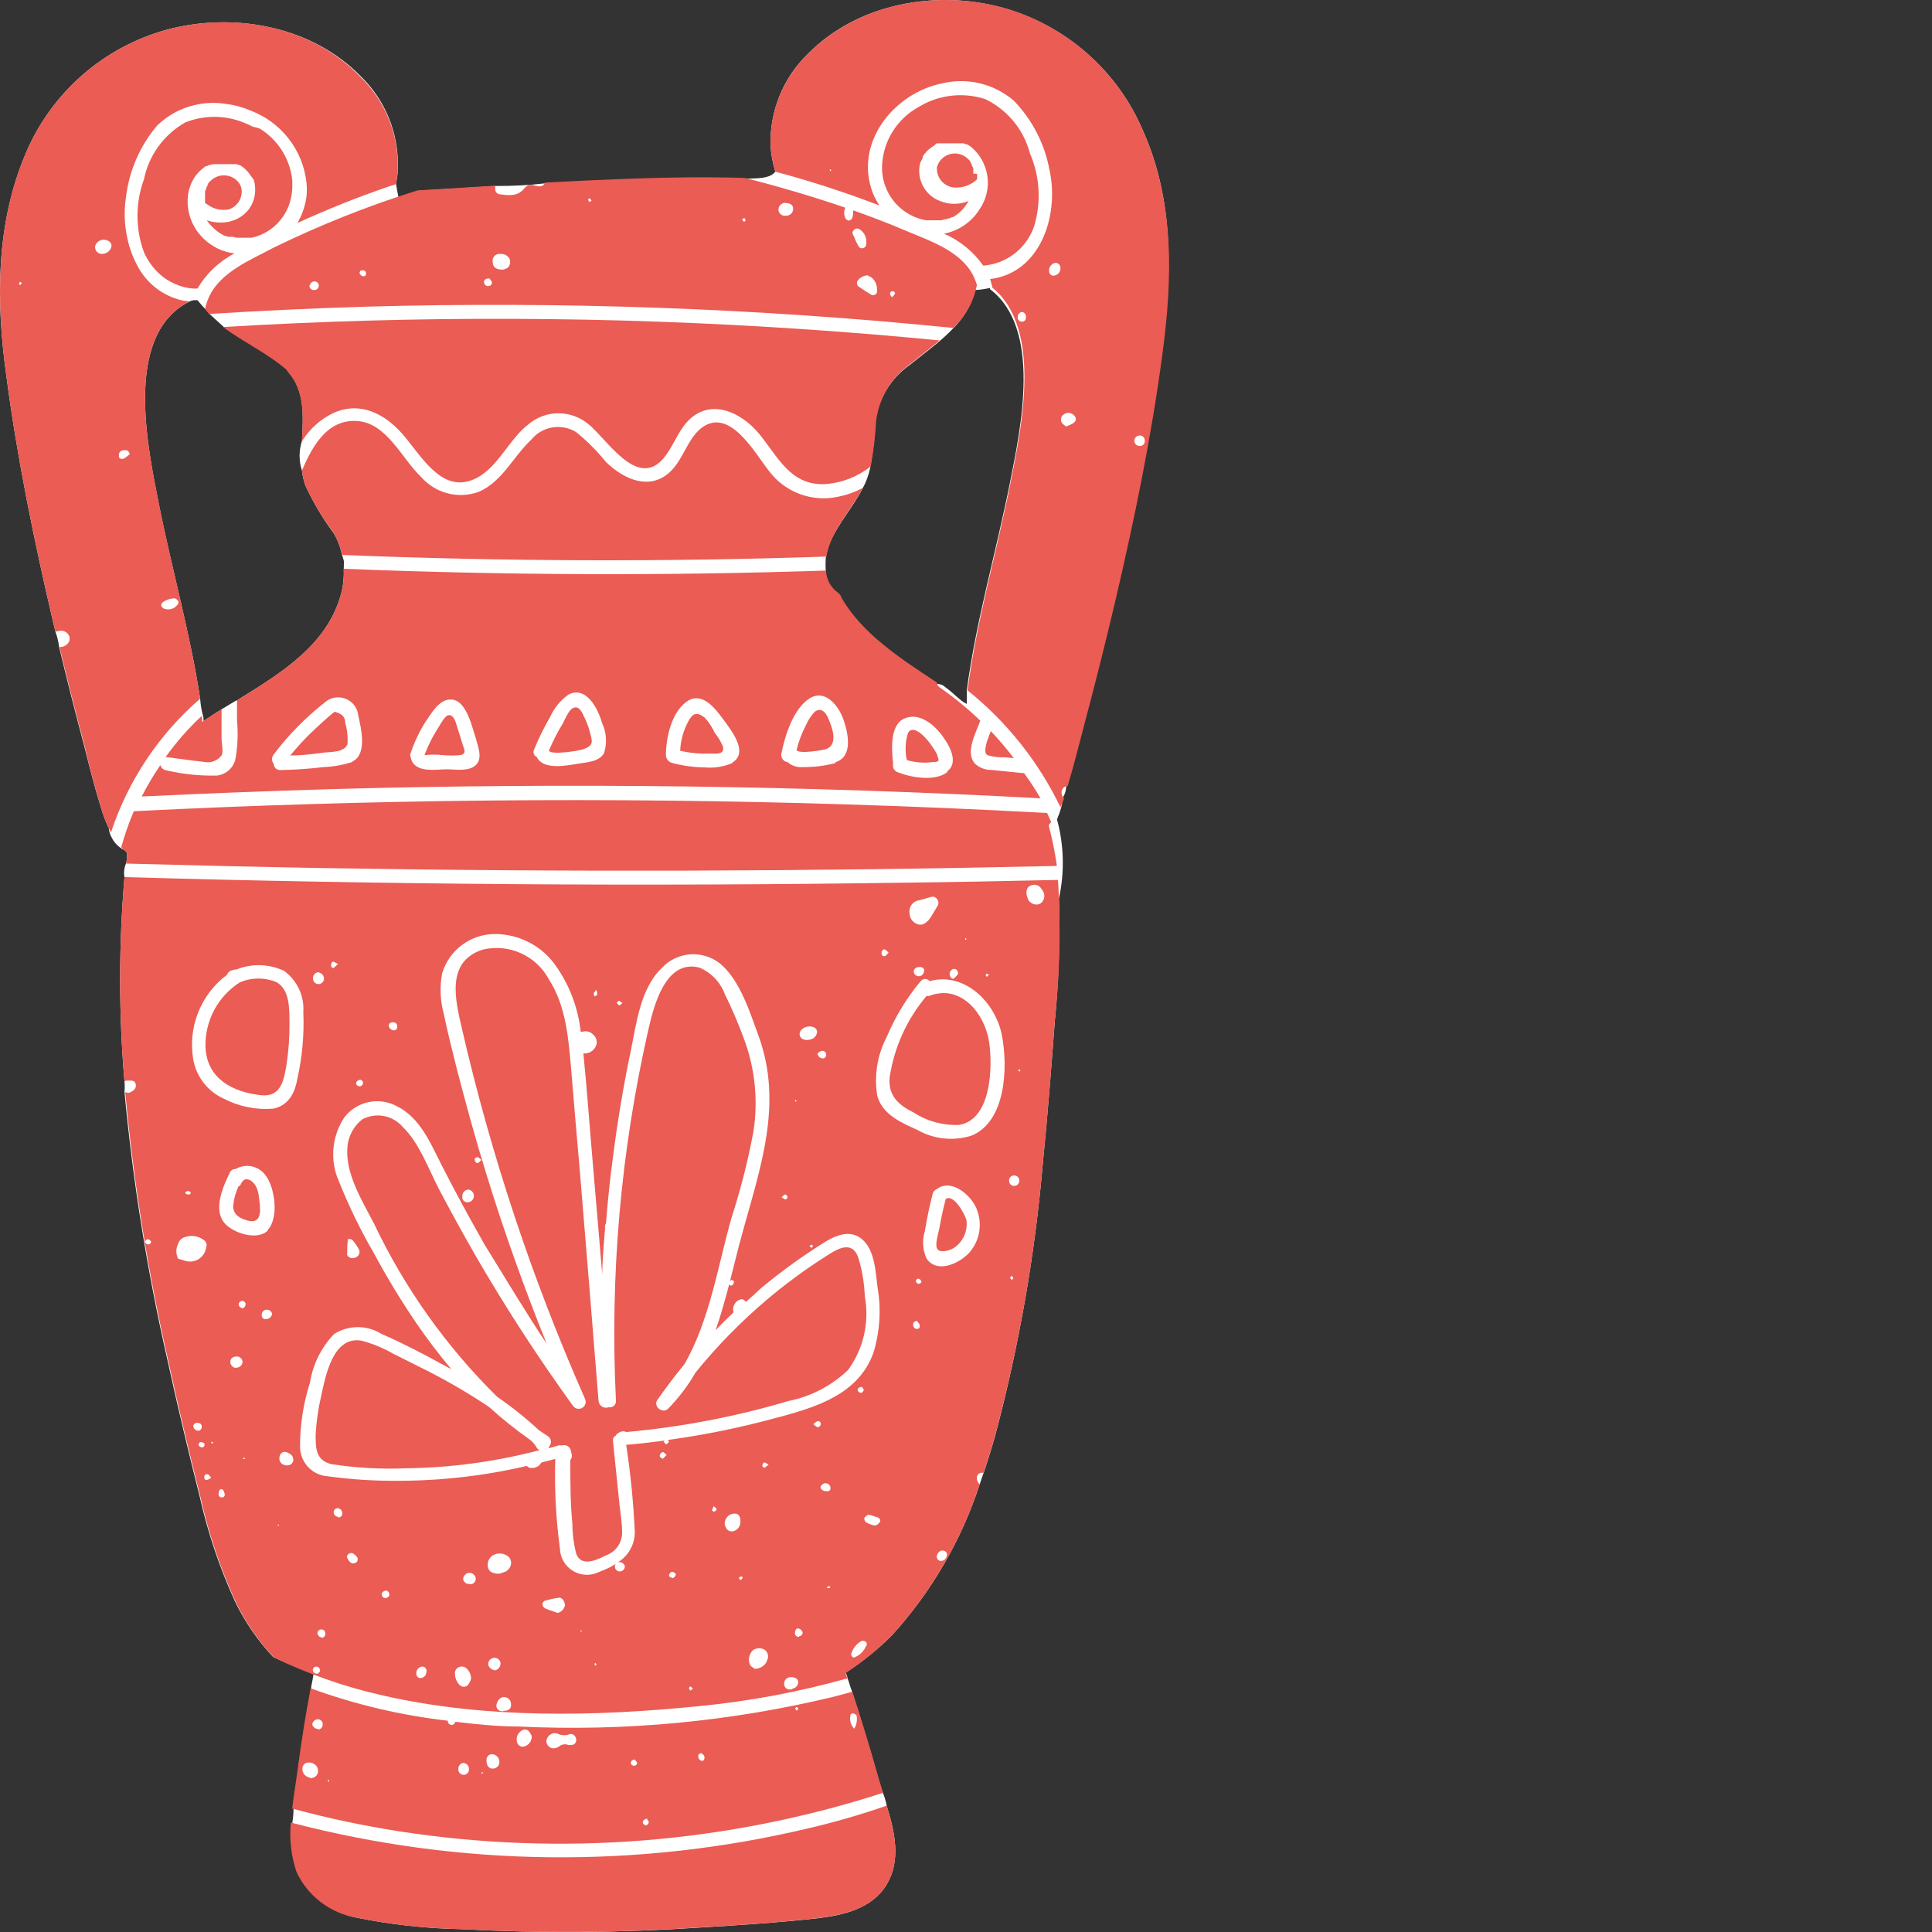 <svg width="100" height="100" viewBox="0 0 100 100" fill="none" xmlns="http://www.w3.org/2000/svg">
<rect x="0" y="0" width="100" height="100" fill="#333333" stroke="none"/>
<path d="M59.174 6.802C58.522 5.25 57.526 3.867 56.261 2.757C54.996 1.646 53.495 0.838 51.872 0.392C48.425 -0.539 44.393 0.177 41.823 2.785C41.188 3.397 40.687 4.135 40.353 4.951C40.02 5.767 39.86 6.644 39.884 7.525C39.911 7.987 39.993 8.445 40.13 8.887C39.907 9.164 39.53 9.249 38.591 9.241C35.975 9.156 33.359 9.241 30.75 9.357L28.242 9.487C27.399 9.585 26.551 9.631 25.703 9.626L22.44 9.826L21.671 9.872C21.317 9.98 20.971 10.103 20.624 10.218C20.578 9.98 20.486 9.495 20.501 9.495C20.544 9.284 20.575 9.071 20.593 8.856C20.597 8.797 20.597 8.738 20.593 8.679C20.618 7.797 20.459 6.919 20.125 6.101C19.791 5.284 19.29 4.545 18.654 3.932C16.108 1.331 12.076 0.616 8.628 1.539C7.005 1.986 5.504 2.795 4.239 3.907C2.974 5.019 1.978 6.403 1.326 7.956C-0.213 11.58 -0.213 15.581 0.326 19.429C0.888 23.722 1.765 27.985 2.75 32.202C2.788 32.371 2.834 32.54 2.873 32.71C2.965 32.958 3.027 33.216 3.058 33.479C3.463 35.172 3.891 36.862 4.343 38.55C4.62 39.65 4.904 40.781 5.235 41.835C5.342 42.194 5.476 42.543 5.635 42.882C5.648 43.047 5.698 43.208 5.781 43.351C5.917 43.629 6.142 43.854 6.42 43.99L6.574 44.128V44.175C6.574 44.351 6.574 44.528 6.52 44.698C6.425 44.924 6.398 45.172 6.443 45.413C6.143 48.931 6.143 52.468 6.443 55.986C6.461 56.16 6.461 56.335 6.443 56.509C6.878 61.169 7.619 65.796 8.659 70.359C9.175 72.721 9.736 75.076 10.329 77.43C10.75 79.319 11.369 81.158 12.176 82.917C12.683 83.959 13.345 84.918 14.138 85.764C14.823 86.094 15.523 86.379 16.231 86.641L16.154 87.079L16.108 87.295C16.111 87.315 16.111 87.336 16.108 87.356V87.495C16.099 87.543 16.099 87.593 16.108 87.641C15.877 88.918 15.669 90.203 15.5 91.488C15.407 92.142 15.269 92.95 15.192 93.666C15.19 93.877 15.172 94.088 15.138 94.297C15.055 95.159 15.154 96.03 15.43 96.852C15.706 97.468 16.126 98.009 16.655 98.428C17.184 98.847 17.807 99.133 18.47 99.26C20.244 99.619 22.046 99.818 23.856 99.852C27.988 100.074 32.131 100.046 36.26 99.768C38.276 99.645 40.292 99.514 42.3 99.291C43.639 99.137 45.147 98.79 45.893 97.544C46.64 96.297 46.324 94.851 45.893 93.458C45.849 93.221 45.779 92.988 45.685 92.766C45.57 92.412 45.462 92.073 45.378 91.75C44.978 90.339 44.549 88.934 44.093 87.533C43.985 87.249 43.947 87.056 43.862 86.849C43.862 86.756 43.808 86.664 43.777 86.572C44.641 86.014 45.443 85.367 46.17 84.64C48.218 82.383 49.765 79.719 50.71 76.823C50.787 76.592 50.864 76.353 50.91 76.245C51.133 75.584 51.341 74.914 51.526 74.245C52.752 69.634 53.574 64.925 53.98 60.172C54.227 57.74 54.411 55.301 54.596 52.869C54.802 50.755 54.874 48.63 54.811 46.506C55.108 45.153 55.074 43.749 54.711 42.412C54.728 42.357 54.749 42.303 54.773 42.251C54.853 42.054 54.917 41.85 54.965 41.643C54.965 41.551 55.011 41.458 55.034 41.358C55.034 41.32 55.034 41.281 55.034 41.243C55.123 41.099 55.173 40.935 55.181 40.766C55.511 39.688 55.781 38.588 56.073 37.496C56.635 35.38 57.166 33.264 57.666 31.132C58.651 26.916 59.528 22.668 60.09 18.359C60.682 14.427 60.79 10.426 59.174 6.802ZM17.793 29.447C17.807 29.821 17.776 30.196 17.7 30.563C17.046 33.317 14.623 34.795 12.268 36.249C12.206 36.249 11.545 36.68 11.545 36.665C11.198 36.88 10.868 37.096 10.537 37.319C10.537 37.219 10.537 37.118 10.498 37.019C10.427 36.739 10.38 36.453 10.36 36.164C9.844 32.771 8.89 29.455 8.221 26.084C7.644 23.161 6.459 17.62 9.544 15.751L9.806 15.604C9.937 15.541 10.085 15.519 10.229 15.543C10.373 15.728 10.53 15.903 10.698 16.066L10.821 16.228C10.821 16.228 11.237 16.605 11.552 16.897C12.584 17.667 13.861 18.267 14.846 19.113C14.868 19.165 14.896 19.214 14.93 19.259C15.784 20.221 15.7 21.529 15.63 22.822C15.466 23.322 15.466 23.861 15.63 24.361C15.66 24.623 15.72 24.881 15.807 25.13C16.208 25.996 16.695 26.818 17.262 27.585C17.465 27.916 17.608 28.281 17.685 28.662C17.854 29.185 17.793 28.978 17.793 29.447ZM52.28 24.961C51.564 28.562 50.525 32.094 50.041 35.733C50.041 35.733 50.041 36.211 50.041 36.434C49.947 36.387 49.856 36.333 49.771 36.272L49.471 36.018C49.264 35.826 49.045 35.647 48.817 35.48C48.712 35.426 48.596 35.397 48.479 35.395C46.57 34.133 44.631 32.871 43.554 31.024C43.517 30.906 43.441 30.803 43.339 30.732C43.162 30.597 43.017 30.425 42.914 30.228C42.81 30.032 42.75 29.815 42.739 29.593C42.726 29.355 42.726 29.116 42.739 28.878C42.789 28.587 42.872 28.303 42.985 28.031C43.408 27.062 44.147 26.254 44.631 25.315C44.823 24.972 44.961 24.6 45.039 24.215C45.181 23.437 45.271 22.65 45.309 21.86C45.38 21.261 45.578 20.685 45.89 20.169C46.201 19.652 46.62 19.209 47.117 18.867C47.586 18.49 48.102 18.098 48.594 17.69C48.84 17.486 49.074 17.268 49.294 17.036C49.869 16.485 50.277 15.784 50.471 15.012C50.731 14.998 50.988 14.962 51.241 14.904C51.244 14.925 51.244 14.945 51.241 14.966C53.942 17.013 52.834 22.168 52.28 24.961Z" fill="white"/>
<path d="M50.379 8.995C50.383 8.956 50.383 8.918 50.379 8.879V8.803C50.379 8.803 50.379 8.741 50.379 8.718C50.358 8.664 50.332 8.613 50.302 8.564C50.304 8.546 50.304 8.528 50.302 8.51C50.281 8.471 50.255 8.435 50.225 8.402V8.356C50.185 8.306 50.142 8.26 50.094 8.218C49.974 8.101 49.826 8.017 49.663 7.975C49.501 7.933 49.33 7.934 49.169 7.979C49.007 8.023 48.859 8.109 48.741 8.228C48.623 8.347 48.538 8.494 48.494 8.656C48.476 8.907 48.555 9.155 48.713 9.349C48.872 9.544 49.099 9.67 49.348 9.703C49.571 9.725 49.795 9.699 50.006 9.626C50.218 9.553 50.41 9.435 50.572 9.28C50.579 9.19 50.579 9.1 50.572 9.01C50.51 8.986 50.443 8.981 50.379 8.995Z" fill="#EA5C54"/>
<path d="M50.895 13.75C51.485 13.704 52.048 13.486 52.516 13.124C52.983 12.762 53.334 12.271 53.526 11.711C53.902 10.468 53.826 9.133 53.311 7.941C53.151 7.334 52.862 6.769 52.464 6.284C52.065 5.799 51.567 5.406 51.003 5.132C50.426 4.944 49.815 4.884 49.213 4.958C48.611 5.031 48.032 5.235 47.517 5.555C46.974 5.858 46.518 6.296 46.192 6.825C45.866 7.354 45.681 7.958 45.655 8.579C45.631 9.213 45.826 9.836 46.207 10.344C46.588 10.851 47.132 11.211 47.748 11.365L47.94 11.403H48.002H48.14H48.525H48.609H48.717L48.91 11.349H48.971L49.087 11.303H49.148L49.264 11.242H49.31L49.433 11.172C49.725 10.976 49.965 10.712 50.133 10.403C49.657 10.599 49.124 10.599 48.648 10.403C48.276 10.26 47.967 9.988 47.778 9.636C47.588 9.285 47.531 8.877 47.617 8.487C47.626 8.434 47.647 8.384 47.678 8.341C47.702 8.28 47.73 8.221 47.763 8.164C47.763 8.164 47.763 8.125 47.763 8.102L47.832 7.995L47.886 7.933L47.956 7.848L48.017 7.787L48.094 7.718L48.163 7.664L48.248 7.602L48.325 7.556L48.479 7.418H48.556H48.656H48.733H48.833H48.917H49.025H49.494H49.61H49.687H49.802H49.879L49.995 7.471H50.056L50.233 7.579C50.704 7.959 51.015 8.502 51.105 9.101C51.194 9.699 51.056 10.309 50.718 10.811C50.514 11.141 50.244 11.426 49.925 11.647C49.606 11.868 49.244 12.021 48.864 12.096C49.679 12.451 50.382 13.023 50.895 13.75Z" fill="#EA5C54"/>
<path d="M54.396 42.52C54.334 42.374 54.265 42.228 54.196 42.081C50.733 41.892 47.268 41.743 43.8 41.635C31.53 41.25 19.239 41.368 6.928 41.989C6.667 42.596 6.448 43.221 6.274 43.859C6.365 43.956 6.465 44.044 6.574 44.12V44.174C6.574 44.351 6.574 44.521 6.52 44.698C9.844 44.79 13.178 44.867 16.523 44.928C29.25 45.144 41.977 45.108 54.704 44.821C54.609 44.136 54.473 43.458 54.296 42.789C54.296 42.789 54.296 42.72 54.296 42.682L54.411 42.551L54.396 42.52Z" fill="#EA5C54"/>
<path d="M39.807 24.384C39.076 23.468 37.752 20.998 36.275 22.176C35.506 22.807 35.329 23.976 34.482 24.592C33.42 25.361 32.174 24.707 31.351 23.899C30.896 23.331 30.38 22.815 29.812 22.36C29.444 22.137 29.008 22.053 28.584 22.125C28.16 22.197 27.776 22.42 27.503 22.753C26.572 23.622 26.018 24.899 24.81 25.446C24.288 25.643 23.718 25.675 23.177 25.537C22.636 25.399 22.151 25.099 21.786 24.676C20.794 23.738 20.024 21.891 18.485 21.791C16.946 21.691 16.177 23.076 15.631 24.346C15.657 24.608 15.714 24.866 15.8 25.115C16.199 25.979 16.686 26.799 17.254 27.562C17.469 27.921 17.62 28.314 17.701 28.724C26.047 29.062 34.405 29.09 42.777 28.808C42.823 28.519 42.906 28.238 43.023 27.97C43.439 26.992 44.178 26.192 44.662 25.253C44.265 25.464 43.84 25.617 43.4 25.707C42.737 25.856 42.046 25.81 41.409 25.575C40.771 25.34 40.215 24.927 39.807 24.384Z" fill="#EA5C54"/>
<path d="M8.574 39.181C9.236 39.265 9.898 39.365 10.56 39.435C10.727 39.474 10.903 39.462 11.065 39.402C11.226 39.342 11.366 39.236 11.468 39.096C11.575 38.919 11.468 38.45 11.468 38.25C11.468 37.734 11.468 37.211 11.468 36.711C11.121 36.926 10.79 37.142 10.467 37.365C10.467 37.265 10.467 37.165 10.429 37.065C9.743 37.708 9.122 38.416 8.574 39.181Z" fill="#EA5C54"/>
<path d="M48.648 35.587C48.604 35.559 48.567 35.52 48.54 35.475C48.513 35.429 48.498 35.378 48.494 35.326C46.586 34.072 44.647 32.81 43.569 30.963C43.535 30.841 43.459 30.734 43.354 30.663C43.175 30.532 43.029 30.361 42.925 30.166C42.821 29.97 42.763 29.753 42.754 29.532C34.433 29.809 26.113 29.778 17.793 29.439C17.812 29.816 17.781 30.194 17.7 30.563C17.046 33.31 14.623 34.795 12.268 36.249C12.268 36.603 12.268 36.957 12.268 37.311C12.335 38 12.301 38.694 12.168 39.373C12.102 39.578 11.979 39.76 11.812 39.897C11.646 40.033 11.443 40.119 11.229 40.143C10.349 40.164 9.47 40.073 8.613 39.873C8.54 39.864 8.471 39.834 8.415 39.786C8.359 39.738 8.318 39.675 8.298 39.604C7.943 40.124 7.622 40.667 7.336 41.227C10.629 41.069 13.925 40.94 17.223 40.843C29.437 40.504 41.648 40.663 53.857 41.32C53.595 40.869 53.31 40.433 53.003 40.012H52.895L51.303 39.85C50.999 39.853 50.706 39.743 50.479 39.542C49.925 38.973 50.518 37.919 50.741 37.303C50.091 36.675 49.391 36.102 48.648 35.587ZM18.247 39.435C17.762 39.595 17.256 39.686 16.746 39.704C16.006 39.794 15.261 39.845 14.515 39.858C14.47 39.861 14.426 39.855 14.384 39.84C14.342 39.825 14.304 39.802 14.271 39.772C14.239 39.742 14.213 39.705 14.195 39.664C14.177 39.623 14.168 39.579 14.168 39.535C14.111 39.467 14.08 39.381 14.08 39.292C14.08 39.204 14.111 39.118 14.168 39.05C14.922 38.051 15.802 37.154 16.785 36.38C16.928 36.245 17.106 36.152 17.299 36.114C17.492 36.075 17.692 36.092 17.876 36.162C18.06 36.231 18.22 36.352 18.339 36.509C18.458 36.666 18.53 36.853 18.547 37.049C18.693 37.703 19.016 39.042 18.247 39.412V39.435ZM24.595 39.627C24.233 39.935 23.602 39.827 23.171 39.819C22.74 39.812 21.979 39.95 21.563 39.666C21.484 39.615 21.416 39.549 21.364 39.471C21.312 39.393 21.278 39.304 21.263 39.212C21.244 39.172 21.234 39.129 21.234 39.085C21.234 39.041 21.244 38.997 21.263 38.958C21.454 38.393 21.713 37.853 22.032 37.349C22.317 36.934 22.633 36.388 23.087 36.242C24.095 35.941 24.402 37.565 24.625 38.196C24.725 38.619 25.01 39.242 24.625 39.604L24.595 39.627ZM31.281 38.95C31.058 39.412 30.427 39.45 29.988 39.519C29.311 39.627 28.126 39.881 27.78 39.181C27.746 39.166 27.715 39.144 27.689 39.117C27.663 39.09 27.643 39.057 27.63 39.022C27.617 38.987 27.611 38.949 27.613 38.912C27.615 38.874 27.625 38.837 27.642 38.804C27.879 38.221 28.156 37.655 28.473 37.111C28.682 36.646 29.011 36.245 29.427 35.949C30.366 35.48 30.966 36.718 31.166 37.434C31.386 37.901 31.427 38.432 31.281 38.927V38.95ZM37.906 39.496C37.45 39.69 36.953 39.767 36.46 39.719C35.885 39.714 35.313 39.633 34.759 39.481C34.679 39.453 34.609 39.403 34.557 39.336C34.505 39.269 34.474 39.188 34.467 39.104C34.467 38.211 34.744 36.895 35.529 36.326C36.313 35.757 36.998 36.634 37.429 37.226C37.86 37.819 38.768 38.942 37.906 39.473V39.496ZM43.246 39.496C42.689 39.642 42.114 39.712 41.538 39.704C41.399 39.716 41.259 39.7 41.127 39.656C40.995 39.613 40.873 39.543 40.769 39.45C40.717 39.444 40.668 39.427 40.623 39.401C40.579 39.374 40.54 39.339 40.51 39.297C40.48 39.255 40.458 39.208 40.447 39.157C40.436 39.107 40.435 39.054 40.445 39.004C40.622 38.096 41.053 36.695 41.892 36.157C42.731 35.618 43.431 36.58 43.662 37.257C43.893 37.934 44.177 39.158 43.246 39.45V39.496ZM49.025 39.973C48.379 40.458 47.17 40.25 46.47 39.973C46.39 39.947 46.321 39.893 46.276 39.822C46.231 39.75 46.213 39.665 46.224 39.581C46.22 39.545 46.22 39.509 46.224 39.473C46.147 38.781 46.047 37.442 46.878 37.165C47.563 36.903 48.263 37.45 48.656 37.934C49.048 38.419 49.702 39.419 49.025 39.927V39.973Z" fill="#EA5C54"/>
<path d="M23.687 37.703C23.617 37.503 23.517 36.934 23.179 37.026C22.994 37.095 22.779 37.526 22.671 37.688C22.411 38.091 22.191 38.519 22.017 38.965C22.007 39.008 21.991 39.05 21.971 39.088C22.3 39.049 22.634 39.049 22.963 39.088C23.242 39.111 23.523 39.111 23.802 39.088C24.179 39.019 24.025 38.796 23.933 38.496C23.84 38.196 23.779 37.965 23.687 37.703Z" fill="#EA5C54"/>
<path d="M45.347 21.791C45.421 21.193 45.621 20.617 45.934 20.103C46.247 19.588 46.666 19.146 47.163 18.805C47.624 18.428 48.14 18.036 48.633 17.62C46.278 17.39 43.918 17.195 41.553 17.036C31.563 16.361 21.54 16.325 11.545 16.928C12.576 17.697 13.853 18.29 14.838 19.144C14.861 19.195 14.892 19.242 14.93 19.282C15.777 20.244 15.7 21.591 15.623 22.853C16.013 22.211 16.583 21.697 17.262 21.375C18.654 20.752 19.924 21.422 20.847 22.483C21.771 23.545 22.802 25.461 24.418 24.853C25.71 24.369 26.272 22.806 27.326 21.983C27.765 21.602 28.326 21.391 28.907 21.391C29.489 21.391 30.05 21.602 30.489 21.983C31.427 22.753 32.928 25.223 34.267 23.807C34.967 23.037 35.152 21.945 36.083 21.414C37.237 20.76 38.537 21.545 39.284 22.445C40.253 23.614 40.876 25.099 42.646 25.061C43.53 25.012 44.377 24.69 45.07 24.138C45.214 23.362 45.306 22.578 45.347 21.791Z" fill="#EA5C54"/>
<path d="M17.316 36.841C17.139 36.98 16.977 37.118 16.816 37.265C16.654 37.411 16.3 37.734 16.046 37.98C15.685 38.336 15.344 38.711 15.023 39.104C15.592 39.104 16.169 39.034 16.739 38.957C17.108 38.911 17.831 38.957 17.985 38.511C18.012 38.145 17.973 37.778 17.87 37.426C17.877 37.118 17.7 36.934 17.316 36.841Z" fill="#EA5C54"/>
<path d="M48.132 38.473C47.963 38.227 47.294 37.457 47.001 37.926C46.854 38.384 46.832 38.873 46.94 39.342C47.379 39.471 47.84 39.505 48.294 39.442C48.34 39.442 48.54 39.442 48.571 39.381C48.602 39.319 48.509 39.058 48.456 38.958C48.358 38.789 48.25 38.627 48.132 38.473Z" fill="#EA5C54"/>
<path d="M42.177 36.834C41.979 37.043 41.82 37.285 41.708 37.55C41.497 37.954 41.337 38.383 41.23 38.827C41.361 39.042 42.585 38.827 42.769 38.773C43.377 38.527 43.1 37.711 42.892 37.234C42.816 37.019 42.577 36.557 42.177 36.834Z" fill="#EA5C54"/>
<path d="M36.483 37.149C36.067 36.834 35.867 36.903 35.636 37.319C35.378 37.792 35.23 38.318 35.206 38.858C35.709 38.976 36.227 39.025 36.745 39.004C37.06 39.004 37.514 39.081 37.422 38.642C37.313 38.388 37.171 38.15 36.998 37.934C36.866 37.648 36.693 37.384 36.483 37.149Z" fill="#EA5C54"/>
<path d="M30.242 37.118C30.135 36.903 29.988 36.48 29.642 36.657C29.442 36.764 29.258 37.195 29.142 37.426C28.863 37.882 28.619 38.358 28.411 38.85C28.488 39.104 30.081 38.85 30.227 38.765C30.689 38.596 30.681 38.419 30.558 37.996C30.488 37.692 30.382 37.397 30.242 37.118Z" fill="#EA5C54"/>
<path d="M48.948 62.064C48.825 62.557 48.709 63.057 48.625 63.557C48.579 63.811 48.371 64.427 48.517 64.65C48.663 64.873 49.179 64.719 49.356 64.603C49.597 64.449 49.787 64.228 49.905 63.967C50.022 63.706 50.062 63.416 50.018 63.134C49.933 62.841 49.356 61.764 48.948 62.064Z" fill="#EA5C54"/>
<path d="M48.086 51.554H47.955C46.94 52.755 46.279 54.215 46.047 55.77C45.962 56.717 46.517 57.201 47.294 57.586C47.995 58.039 48.821 58.263 49.656 58.225C51.318 57.932 51.387 55.224 51.195 53.923C50.972 52.446 49.71 50.907 48.086 51.554Z" fill="#EA5C54"/>
<path d="M27.442 74.53C26.699 74.008 25.989 73.44 25.318 72.829C24.228 72.098 23.092 71.437 21.917 70.852L20.378 70.082C19.852 69.777 19.288 69.544 18.701 69.39C17.231 69.151 16.854 71.206 16.623 72.26C16.471 72.912 16.375 73.576 16.338 74.245C16.338 74.968 16.338 75.584 17.154 75.784C18.426 75.98 19.715 76.052 21.001 75.999C23.339 75.971 25.665 75.655 27.926 75.061C27.883 75.04 27.844 75.011 27.811 74.976C27.703 74.799 27.588 74.637 27.442 74.53Z" fill="#EA5C54"/>
<path d="M14.33 50.846C14.027 50.716 13.701 50.65 13.372 50.65C13.043 50.65 12.717 50.716 12.414 50.846C11.851 51.205 11.391 51.704 11.079 52.295C10.767 52.886 10.615 53.548 10.637 54.216C10.714 55.832 12.037 56.524 13.492 56.686C14.538 56.809 14.692 55.916 14.823 55.147C14.938 54.409 14.992 53.663 14.984 52.916C14.977 52.208 15 51.254 14.33 50.846Z" fill="#EA5C54"/>
<path d="M52.011 39.196L52.472 39.242C52.103 38.754 51.707 38.287 51.287 37.842C51.095 38.303 50.856 38.95 51.11 39.088C51.402 39.175 51.706 39.212 52.011 39.196Z" fill="#EA5C54"/>
<path d="M44.762 67.089C44.736 66.402 44.619 65.722 44.416 65.065C44.07 64.157 43.285 64.673 42.685 65.065C41.639 65.734 40.639 66.472 39.691 67.273C38.349 68.411 37.115 69.67 36.006 71.036C35.612 71.719 35.133 72.35 34.582 72.914C34.298 73.191 33.813 72.814 34.013 72.475C34.467 71.829 34.936 71.205 35.429 70.605C36.752 68.297 37.152 65.511 37.876 62.988C38.346 61.536 38.721 60.056 38.999 58.556C39.253 56.914 39.072 55.235 38.476 53.685C38.199 52.935 37.883 52.201 37.529 51.484C37.416 51.173 37.24 50.888 37.013 50.647C36.785 50.406 36.511 50.214 36.206 50.084C34.452 49.63 33.844 52.054 33.567 53.262C32.129 59.567 31.562 66.039 31.881 72.498C31.886 72.547 31.879 72.597 31.861 72.642C31.843 72.688 31.815 72.729 31.778 72.762C31.741 72.795 31.698 72.819 31.65 72.832C31.603 72.845 31.553 72.847 31.505 72.837C31.449 72.858 31.389 72.867 31.33 72.862C31.27 72.856 31.213 72.837 31.162 72.806C31.111 72.774 31.069 72.732 31.037 72.681C31.006 72.63 30.987 72.573 30.981 72.513C30.663 68.538 30.34 64.57 30.012 60.61C29.858 58.866 29.709 57.119 29.565 55.37C29.427 53.777 29.304 52.077 28.411 50.692C28.09 50.092 27.579 49.615 26.958 49.337C26.337 49.059 25.641 48.994 24.98 49.153C23.071 49.776 23.564 51.738 23.91 53.246C25.424 59.82 27.557 66.235 30.281 72.406C30.32 72.488 30.326 72.581 30.299 72.667C30.272 72.754 30.213 72.827 30.135 72.872C30.057 72.918 29.965 72.932 29.876 72.913C29.788 72.893 29.71 72.841 29.658 72.767C27.851 70.269 26.171 67.68 24.625 65.011C23.969 63.867 23.335 62.716 22.725 61.556C22.171 60.495 21.717 59.179 20.848 58.332C20.595 58.037 20.249 57.836 19.866 57.765C19.484 57.694 19.089 57.755 18.747 57.94C18.514 58.125 18.325 58.358 18.192 58.624C18.059 58.89 17.986 59.182 17.977 59.479C17.908 60.818 18.747 62.149 19.355 63.326C20.941 66.666 23.1 69.702 25.733 72.298C26.496 72.821 27.219 73.4 27.896 74.029L28.35 74.329C28.391 74.355 28.426 74.389 28.454 74.429C28.482 74.469 28.501 74.514 28.51 74.562C28.52 74.609 28.519 74.658 28.509 74.706C28.498 74.753 28.478 74.798 28.45 74.837C28.432 74.885 28.406 74.929 28.373 74.968L28.919 74.814C28.965 74.807 29.012 74.807 29.058 74.814H29.104C29.149 74.801 29.196 74.797 29.242 74.803C29.289 74.808 29.334 74.823 29.374 74.846C29.415 74.869 29.451 74.9 29.48 74.936C29.509 74.973 29.53 75.015 29.542 75.06L29.588 75.253C29.604 75.308 29.605 75.367 29.593 75.423C29.581 75.479 29.556 75.531 29.519 75.576C29.519 76.676 29.519 77.777 29.627 78.869C29.628 79.388 29.693 79.905 29.819 80.408C30.073 81.124 30.881 80.754 31.358 80.508C31.619 80.419 31.842 80.246 31.994 80.016C32.145 79.787 32.217 79.513 32.197 79.239C32.197 78.769 32.105 78.292 32.059 77.823C31.951 76.746 31.835 75.676 31.728 74.599C31.716 74.541 31.725 74.481 31.751 74.428C31.778 74.375 31.821 74.332 31.874 74.306C31.902 74.252 31.945 74.207 31.997 74.175L32.089 74.122C32.141 74.097 32.197 74.084 32.255 74.084C32.312 74.084 32.368 74.097 32.42 74.122C35.267 73.864 38.082 73.325 40.823 72.513C41.981 72.281 43.048 71.723 43.9 70.905C44.296 70.361 44.576 69.742 44.724 69.086C44.872 68.43 44.885 67.75 44.762 67.089Z" fill="#EA5C54"/>
<path d="M41.8 94.643C32.994 96.731 23.809 96.626 15.053 94.335C14.97 95.198 15.07 96.069 15.346 96.89C15.634 97.51 16.069 98.049 16.614 98.463C17.158 98.876 17.796 99.149 18.47 99.26C20.244 99.619 22.047 99.817 23.856 99.852C27.991 100.072 32.136 100.041 36.267 99.76C38.276 99.645 40.299 99.514 42.3 99.283C43.639 99.129 45.147 98.79 45.893 97.544C46.64 96.297 46.324 94.843 45.893 93.458C44.562 93.927 43.185 94.32 41.8 94.643Z" fill="#EA5C54"/>
<path d="M13.253 61.41C13.099 61.118 12.691 60.826 12.483 61.257C12.471 61.292 12.452 61.325 12.427 61.352C12.402 61.38 12.371 61.402 12.337 61.418C12.189 61.738 12.098 62.082 12.068 62.434C12.068 62.926 12.522 63.119 12.937 63.203C13.607 63.296 13.468 62.472 13.407 62.011C13.395 61.802 13.342 61.599 13.253 61.41Z" fill="#EA5C54"/>
<path d="M12.491 9.726C12.461 9.62 12.412 9.521 12.345 9.434C12.261 9.331 12.156 9.246 12.038 9.185C11.92 9.124 11.791 9.088 11.658 9.079C11.526 9.069 11.393 9.087 11.268 9.131C11.142 9.175 11.027 9.244 10.929 9.333L10.867 9.387C10.823 9.431 10.784 9.48 10.752 9.534V9.58L10.683 9.695V9.749C10.656 9.799 10.633 9.85 10.614 9.903V9.995V10.072V10.188C10.618 10.2 10.618 10.214 10.614 10.226C10.614 10.318 10.614 10.411 10.614 10.503L10.752 10.595C10.909 10.711 11.089 10.793 11.28 10.834C11.471 10.875 11.669 10.875 11.86 10.834C12.081 10.757 12.267 10.602 12.383 10.398C12.499 10.194 12.538 9.956 12.491 9.726Z" fill="#EA5C54"/>
<path d="M11.083 11.834C11.211 11.954 11.353 12.057 11.506 12.142L11.637 12.211H11.683L11.806 12.257H11.86H11.983H12.045L12.237 12.303H12.345H12.822H12.953H13.022L13.214 12.257C13.668 12.121 14.077 11.867 14.4 11.521C14.723 11.175 14.948 10.749 15.053 10.288C15.114 10.02 15.14 9.746 15.13 9.472V9.349C15.076 8.8 14.895 8.272 14.603 7.805C14.311 7.338 13.915 6.945 13.445 6.656C13.327 6.616 13.206 6.582 13.084 6.556C12.889 6.456 12.689 6.369 12.483 6.294C11.544 5.951 10.511 5.968 9.583 6.34C9.038 6.65 8.567 7.073 8.199 7.579C7.831 8.086 7.576 8.666 7.451 9.28C7.005 10.499 7.005 11.838 7.451 13.058L7.52 13.204C7.745 13.651 8.065 14.042 8.459 14.35C8.695 14.524 8.954 14.664 9.229 14.766C9.476 14.859 9.735 14.916 9.998 14.935H10.221C10.675 14.161 11.339 13.531 12.137 13.119C11.533 13.046 10.971 12.776 10.537 12.35C10.419 12.231 10.308 12.105 10.206 11.973L10.09 11.788C9.825 11.348 9.694 10.84 9.713 10.326C9.725 9.906 9.856 9.498 10.09 9.149C10.204 8.985 10.341 8.84 10.498 8.718L10.575 8.656L10.66 8.595H10.721L10.837 8.533H10.914L11.021 8.495H11.106H11.214H11.299H11.406H11.683H11.791H11.876H11.976H12.06H12.16H12.245L12.337 8.541H12.414L12.499 8.602L12.576 8.649L12.653 8.718L12.714 8.772L12.791 8.856L12.845 8.91L12.922 9.018L12.96 9.072L13.084 9.233C13.117 9.271 13.141 9.316 13.153 9.364C13.211 9.593 13.224 9.831 13.191 10.064C13.146 10.401 12.998 10.715 12.768 10.965C12.618 11.122 12.441 11.249 12.245 11.342C12.004 11.454 11.742 11.514 11.475 11.519C11.214 11.526 10.954 11.487 10.706 11.403C10.813 11.562 10.94 11.707 11.083 11.834Z" fill="#EA5C54"/>
<path d="M10.36 36.164C9.844 32.763 8.89 29.447 8.228 26.084C7.644 23.16 6.459 17.62 9.544 15.751L9.806 15.604L9.475 15.558C8.967 15.45 8.49 15.229 8.078 14.912C7.667 14.595 7.332 14.19 7.097 13.727C6.868 13.296 6.7 12.835 6.597 12.357C6.437 11.65 6.411 10.919 6.52 10.203C6.684 8.831 7.249 7.538 8.144 6.486C8.617 6.033 9.19 5.697 9.817 5.506C10.444 5.315 11.107 5.274 11.752 5.386C12.18 5.443 12.597 5.56 12.991 5.732C13.761 6.027 14.436 6.527 14.942 7.179C15.448 7.83 15.766 8.607 15.861 9.426C15.89 9.681 15.89 9.939 15.861 10.195C15.831 10.409 15.782 10.62 15.715 10.826C15.634 11.076 15.526 11.316 15.392 11.542C16.931 10.841 18.47 10.218 20.093 9.664L20.494 9.533C20.535 9.32 20.566 9.104 20.586 8.887C20.59 8.828 20.59 8.769 20.586 8.71C20.61 7.829 20.45 6.952 20.116 6.136C19.782 5.32 19.282 4.582 18.647 3.97C16.108 1.323 12.083 0.608 8.628 1.539C7.005 1.984 5.505 2.793 4.24 3.903C2.975 5.013 1.978 6.397 1.326 7.948C-0.213 11.572 -0.213 15.574 0.326 19.421C0.888 23.722 1.765 27.977 2.75 32.194C2.796 32.363 2.834 32.532 2.873 32.702C2.94 32.678 3.01 32.662 3.081 32.656C3.185 32.634 3.294 32.651 3.387 32.704C3.481 32.756 3.552 32.84 3.588 32.94C3.611 33.018 3.611 33.101 3.588 33.179C3.547 33.277 3.475 33.359 3.384 33.415C3.293 33.47 3.187 33.495 3.081 33.487C3.486 35.179 3.914 36.87 4.366 38.557C4.62 39.65 4.912 40.781 5.235 41.835C5.361 42.27 5.531 42.69 5.743 43.089C6.628 40.406 8.223 38.013 10.36 36.164ZM1.034 14.766C1.034 14.766 0.988 14.697 0.988 14.666C0.988 14.635 1.026 14.612 1.049 14.589L1.134 14.658L1.034 14.766ZM5.758 12.804C5.724 12.905 5.657 12.993 5.568 13.055C5.48 13.116 5.373 13.146 5.266 13.142C5.207 13.142 5.15 13.126 5.098 13.098C5.047 13.069 5.004 13.027 4.973 12.977C4.943 12.927 4.925 12.87 4.922 12.812C4.92 12.753 4.932 12.695 4.958 12.642C4.994 12.583 5.041 12.532 5.098 12.493C5.154 12.454 5.219 12.427 5.286 12.415C5.354 12.403 5.424 12.405 5.49 12.421C5.557 12.438 5.62 12.469 5.674 12.511C5.715 12.546 5.745 12.593 5.76 12.645C5.775 12.697 5.774 12.752 5.758 12.804ZM6.466 23.699C6.426 23.734 6.374 23.754 6.32 23.754C6.266 23.754 6.214 23.734 6.174 23.699C6.154 23.661 6.149 23.618 6.158 23.576C6.15 23.523 6.159 23.469 6.186 23.423C6.213 23.377 6.255 23.341 6.305 23.322C6.4 23.291 6.502 23.291 6.597 23.322C6.643 23.322 6.666 23.414 6.72 23.499C6.644 23.576 6.558 23.643 6.466 23.699ZM9.236 31.163C9.236 31.163 9.236 31.209 9.236 31.224C9.166 31.358 9.047 31.46 8.904 31.51C8.762 31.56 8.605 31.554 8.467 31.494C8.413 31.463 8.372 31.414 8.351 31.355C8.345 31.327 8.346 31.297 8.354 31.269C8.362 31.24 8.377 31.215 8.398 31.194C8.581 31.052 8.805 30.974 9.036 30.971C9.105 30.971 9.236 31.086 9.236 31.163Z" fill="#EA5C54"/>
<path d="M16.077 87.387C15.815 88.767 15.595 90.147 15.415 91.527C15.33 92.181 15.207 92.896 15.123 93.612C16.947 94.105 18.796 94.498 20.663 94.789C29.052 96.089 37.63 95.406 45.709 92.796C45.601 92.442 45.485 92.096 45.401 91.781C45.001 90.365 44.57 88.965 44.116 87.564L43.139 87.826C37.815 89.11 32.335 89.628 26.864 89.365C25.764 89.365 24.656 89.249 23.564 89.118C23.564 89.203 23.463 89.295 23.348 89.28C23.298 89.272 23.252 89.246 23.221 89.206C23.189 89.166 23.174 89.115 23.179 89.064C20.754 88.787 18.37 88.224 16.077 87.387ZM16.03 92.004C15.916 91.987 15.813 91.926 15.742 91.834C15.672 91.742 15.64 91.626 15.653 91.511C15.657 91.47 15.669 91.43 15.689 91.393C15.708 91.356 15.735 91.323 15.767 91.297C15.799 91.27 15.837 91.251 15.877 91.239C15.916 91.226 15.958 91.222 16 91.227C16.269 91.227 16.477 91.45 16.461 91.658C16.464 91.712 16.453 91.766 16.432 91.817C16.41 91.867 16.377 91.911 16.335 91.947C16.294 91.982 16.245 92.008 16.192 92.022C16.139 92.036 16.084 92.037 16.03 92.027V92.004ZM16.492 89.495C16.418 89.498 16.346 89.476 16.286 89.433C16.226 89.39 16.182 89.328 16.161 89.257C16.17 89.185 16.205 89.118 16.258 89.069C16.312 89.019 16.381 88.991 16.454 88.988C16.491 88.988 16.527 88.997 16.56 89.013C16.594 89.029 16.623 89.052 16.647 89.08C16.67 89.109 16.687 89.142 16.696 89.178C16.705 89.214 16.707 89.251 16.7 89.288C16.697 89.344 16.675 89.398 16.637 89.44C16.599 89.482 16.548 89.51 16.492 89.519V89.495ZM17.008 92.235L16.954 92.165C16.977 92.146 17.003 92.13 17.031 92.119C17.036 92.167 17.028 92.215 17.008 92.258V92.235ZM44.016 88.772C44.016 88.734 44.116 88.672 44.154 88.68C44.193 88.688 44.324 88.749 44.339 88.803C44.379 89.036 44.336 89.276 44.216 89.48C44.13 89.391 44.066 89.281 44.032 89.162C43.997 89.043 43.991 88.917 44.016 88.795V88.772ZM41.253 88.326C41.281 88.372 41.304 88.421 41.323 88.472C41.323 88.472 41.261 88.518 41.23 88.541C41.199 88.499 41.171 88.456 41.146 88.41C41.146 88.41 41.2 88.387 41.253 88.349V88.326ZM36.167 90.796C36.167 90.796 36.229 90.796 36.275 90.734C36.327 90.758 36.374 90.792 36.413 90.834C36.447 90.874 36.465 90.925 36.465 90.977C36.465 91.029 36.447 91.079 36.413 91.119C36.39 91.132 36.364 91.14 36.337 91.14C36.309 91.14 36.283 91.132 36.26 91.119C36.206 91.087 36.167 91.036 36.15 90.976C36.133 90.916 36.139 90.851 36.167 90.796ZM33.489 94.166C33.489 94.166 33.59 94.266 33.582 94.32C33.573 94.356 33.556 94.389 33.532 94.418C33.508 94.446 33.478 94.468 33.443 94.481C33.407 94.478 33.372 94.464 33.342 94.443C33.312 94.421 33.289 94.392 33.274 94.358C33.251 94.243 33.351 94.143 33.513 94.135L33.489 94.166ZM32.858 91.088C32.858 91.088 32.959 91.18 32.974 91.25C32.989 91.319 32.905 91.396 32.82 91.396C32.799 91.397 32.778 91.394 32.758 91.387C32.738 91.379 32.719 91.368 32.703 91.354C32.688 91.34 32.675 91.323 32.666 91.303C32.657 91.284 32.652 91.263 32.651 91.242C32.674 91.127 32.735 91.081 32.882 91.073L32.858 91.088ZM28.703 89.719C28.742 89.719 28.796 89.719 28.827 89.719C28.928 89.775 29.041 89.808 29.157 89.814C29.273 89.821 29.389 89.802 29.496 89.757C29.665 89.711 29.827 89.88 29.827 90.065C29.827 90.128 29.804 90.19 29.761 90.237C29.718 90.284 29.659 90.313 29.596 90.319C29.535 90.327 29.473 90.327 29.411 90.319C29.332 90.286 29.245 90.277 29.161 90.292C29.076 90.307 28.998 90.346 28.934 90.403C28.846 90.458 28.746 90.49 28.642 90.496C28.547 90.49 28.457 90.449 28.39 90.381C28.323 90.312 28.284 90.222 28.28 90.126C28.29 90.013 28.34 89.908 28.423 89.83C28.505 89.752 28.613 89.707 28.727 89.703L28.703 89.719ZM26.995 89.58C27.046 89.541 27.108 89.52 27.172 89.52C27.236 89.52 27.298 89.541 27.349 89.58C27.415 89.658 27.471 89.744 27.518 89.834C27.534 89.971 27.495 90.108 27.41 90.216C27.325 90.323 27.201 90.394 27.064 90.411C27.001 90.412 26.939 90.393 26.887 90.357C26.834 90.322 26.794 90.27 26.772 90.211C26.729 90.092 26.73 89.961 26.776 89.842C26.821 89.724 26.907 89.625 27.018 89.565L26.995 89.58ZM25.456 90.796C25.561 90.798 25.661 90.841 25.734 90.916C25.808 90.99 25.849 91.091 25.849 91.196C25.85 91.243 25.841 91.29 25.823 91.333C25.805 91.377 25.779 91.416 25.744 91.449C25.71 91.481 25.67 91.507 25.626 91.523C25.581 91.539 25.534 91.545 25.487 91.542C25.295 91.542 25.187 91.373 25.179 91.142C25.172 90.911 25.31 90.796 25.472 90.796H25.456ZM24.941 91.696L25.01 91.765C24.987 91.79 24.958 91.809 24.925 91.819C24.93 91.772 24.94 91.725 24.956 91.681L24.941 91.696ZM23.994 91.257C24.069 91.26 24.139 91.29 24.191 91.344C24.242 91.397 24.271 91.468 24.271 91.542C24.278 91.582 24.276 91.623 24.265 91.661C24.255 91.7 24.236 91.736 24.21 91.767C24.184 91.798 24.151 91.823 24.115 91.839C24.078 91.856 24.038 91.865 23.998 91.865C23.958 91.865 23.918 91.856 23.882 91.839C23.845 91.823 23.813 91.798 23.787 91.767C23.761 91.736 23.742 91.7 23.731 91.661C23.721 91.623 23.718 91.582 23.725 91.542C23.725 91.465 23.755 91.391 23.808 91.335C23.86 91.279 23.933 91.246 24.01 91.242L23.994 91.257Z" fill="#EA5C54"/>
<path d="M59.174 6.802C58.523 5.25 57.528 3.867 56.264 2.755C55.001 1.643 53.502 0.833 51.88 0.385C48.425 -0.539 44.393 0.177 41.831 2.785C41.193 3.396 40.69 4.133 40.355 4.949C40.02 5.765 39.859 6.643 39.884 7.525C39.915 7.987 39.998 8.444 40.13 8.887C41.955 9.373 43.753 9.956 45.516 10.634C45.388 10.436 45.277 10.228 45.185 10.011C44.17 7.41 46.27 4.801 48.794 4.309C49.437 4.158 50.105 4.162 50.746 4.32C51.387 4.478 51.981 4.785 52.48 5.217C53.439 6.211 54.082 7.466 54.327 8.826C54.834 11.134 53.857 14.135 51.249 14.443C51.295 14.597 51.333 14.743 51.372 14.897C53.973 17.013 52.864 22.168 52.31 24.961C51.595 28.562 50.556 32.094 50.079 35.733C52.115 37.364 53.758 39.431 54.888 41.781C54.958 41.635 55.019 41.481 55.081 41.328C55.007 41.259 54.961 41.166 54.95 41.066C54.942 41.019 54.944 40.972 54.957 40.926C54.969 40.881 54.99 40.838 55.02 40.802C55.05 40.766 55.087 40.736 55.13 40.715C55.172 40.694 55.218 40.683 55.265 40.681C55.588 39.596 55.865 38.496 56.15 37.403C56.712 35.295 57.243 33.171 57.743 31.047C58.728 26.831 59.605 22.584 60.174 18.274C60.69 14.427 60.79 10.426 59.174 6.802ZM42.977 8.849L42.938 8.764H42.985L43.031 8.856L42.977 8.849ZM53.095 16.466C53.095 16.574 53.003 16.659 52.872 16.651C52.841 16.647 52.811 16.637 52.785 16.622C52.758 16.606 52.734 16.584 52.716 16.559C52.698 16.534 52.686 16.505 52.679 16.474C52.673 16.444 52.673 16.412 52.68 16.382C52.68 16.243 52.834 16.128 52.941 16.151C53.001 16.176 53.049 16.222 53.077 16.28C53.105 16.338 53.112 16.404 53.095 16.466ZM54.465 14.266C54.465 14.266 54.357 14.212 54.334 14.166C54.31 14.113 54.297 14.055 54.298 13.996C54.298 13.938 54.311 13.88 54.336 13.828C54.361 13.775 54.397 13.728 54.442 13.691C54.487 13.653 54.539 13.627 54.596 13.612C54.659 13.6 54.724 13.614 54.777 13.65C54.83 13.686 54.867 13.741 54.88 13.804C54.894 13.866 54.892 13.931 54.875 13.992C54.858 14.053 54.826 14.109 54.782 14.155C54.737 14.201 54.682 14.235 54.622 14.254C54.561 14.273 54.497 14.277 54.434 14.266H54.465ZM55.596 21.883C55.463 21.959 55.324 22.024 55.181 22.076C55.096 22.006 54.996 21.953 54.958 21.876C54.92 21.811 54.907 21.736 54.919 21.663C54.932 21.59 54.97 21.523 55.027 21.476C55.074 21.433 55.13 21.403 55.19 21.386C55.251 21.369 55.315 21.366 55.377 21.378C55.438 21.39 55.497 21.416 55.547 21.454C55.597 21.493 55.638 21.542 55.665 21.599C55.689 21.65 55.692 21.708 55.673 21.761C55.655 21.815 55.616 21.858 55.565 21.883H55.596ZM58.997 23.084C58.961 23.086 58.924 23.08 58.889 23.068C58.855 23.055 58.823 23.036 58.797 23.01C58.77 22.985 58.749 22.955 58.734 22.921C58.72 22.887 58.712 22.851 58.712 22.814C58.713 22.75 58.737 22.687 58.779 22.638C58.821 22.589 58.879 22.556 58.943 22.545C58.98 22.537 59.018 22.537 59.055 22.546C59.092 22.555 59.126 22.571 59.156 22.595C59.185 22.619 59.209 22.648 59.226 22.682C59.242 22.716 59.251 22.753 59.251 22.791C59.258 22.828 59.257 22.866 59.247 22.902C59.237 22.938 59.22 22.971 59.195 22.999C59.171 23.027 59.14 23.049 59.106 23.064C59.072 23.079 59.034 23.085 58.997 23.084Z" fill="#EA5C54"/>
<path d="M10.837 15.328C10.751 15.513 10.681 15.707 10.629 15.905V16.012C10.689 16.095 10.753 16.175 10.822 16.251C13.515 16.082 16.21 15.956 18.909 15.874C29.063 15.586 39.226 15.954 49.333 16.974C49.976 16.385 50.408 15.601 50.564 14.743C50.502 14.546 50.422 14.355 50.325 14.173C49.633 12.934 48.017 12.427 46.809 11.911C45.94 11.542 45.055 11.203 44.162 10.888C44.159 10.921 44.159 10.954 44.162 10.988C44.159 11.089 44.143 11.19 44.116 11.288C44.097 11.321 44.072 11.35 44.041 11.372C44.011 11.395 43.976 11.411 43.939 11.419C43.9 11.414 43.862 11.399 43.83 11.377C43.798 11.354 43.772 11.323 43.754 11.288C43.714 11.204 43.693 11.112 43.693 11.019C43.693 10.925 43.714 10.833 43.754 10.749C42.046 10.165 40.315 9.657 38.56 9.21C35.952 9.126 33.328 9.21 30.72 9.326L28.211 9.449C28.096 9.687 27.965 9.687 27.557 9.572C27.491 9.568 27.424 9.568 27.357 9.572C27.287 9.612 27.222 9.661 27.165 9.718C26.803 10.195 26.318 10.118 25.826 10.049C25.765 10.033 25.712 9.995 25.677 9.943C25.641 9.89 25.626 9.827 25.634 9.764C25.63 9.713 25.63 9.662 25.634 9.61L22.371 9.811L21.602 9.857C19.039 10.659 16.542 11.654 14.13 12.835C13.007 13.442 11.453 14.05 10.837 15.328ZM46.232 15.074C46.278 15.074 46.34 15.174 46.332 15.189C46.286 15.262 46.232 15.329 46.17 15.389C46.117 15.305 46.063 15.258 46.07 15.212C46.066 15.181 46.074 15.149 46.092 15.123C46.111 15.097 46.139 15.079 46.17 15.074H46.232ZM45.024 14.304C45.141 14.375 45.237 14.476 45.301 14.596C45.366 14.717 45.398 14.852 45.393 14.989C45.398 15.03 45.398 15.071 45.393 15.112C45.393 15.235 45.201 15.328 45.101 15.258C44.87 15.12 44.647 14.974 44.424 14.82C44.402 14.798 44.384 14.773 44.372 14.744C44.36 14.716 44.354 14.685 44.354 14.654C44.354 14.623 44.36 14.593 44.372 14.565C44.384 14.536 44.402 14.51 44.424 14.489C44.485 14.417 44.56 14.359 44.645 14.318C44.73 14.277 44.822 14.254 44.916 14.25C44.945 14.269 44.971 14.293 44.993 14.319L45.024 14.304ZM44.147 11.996C44.154 11.966 44.169 11.938 44.188 11.913C44.207 11.889 44.231 11.869 44.259 11.854C44.286 11.84 44.317 11.831 44.348 11.829C44.379 11.827 44.41 11.831 44.439 11.842C44.554 11.899 44.651 11.985 44.721 12.092C44.791 12.199 44.832 12.322 44.839 12.45C44.846 12.509 44.846 12.568 44.839 12.627C44.839 12.727 44.77 12.835 44.647 12.85C44.524 12.865 44.455 12.796 44.408 12.696C44.328 12.55 44.259 12.398 44.201 12.242C44.15 12.164 44.121 12.073 44.116 11.98L44.147 11.996ZM40.676 10.511C40.915 10.511 41.061 10.618 41.053 10.826C41.051 10.873 41.04 10.92 41.02 10.962C41 11.005 40.971 11.043 40.936 11.075C40.901 11.107 40.86 11.131 40.816 11.146C40.771 11.162 40.724 11.168 40.676 11.165C40.593 11.179 40.508 11.16 40.437 11.113C40.367 11.066 40.318 10.993 40.299 10.911C40.291 10.86 40.293 10.808 40.306 10.758C40.319 10.709 40.343 10.662 40.376 10.623C40.409 10.583 40.45 10.551 40.497 10.529C40.543 10.507 40.594 10.496 40.646 10.495L40.676 10.511ZM38.53 11.28C38.556 11.325 38.579 11.371 38.599 11.419C38.599 11.419 38.514 11.488 38.507 11.48C38.471 11.441 38.438 11.4 38.407 11.357L38.53 11.28ZM30.527 10.264C30.561 10.304 30.591 10.345 30.62 10.388L30.497 10.457C30.47 10.414 30.449 10.367 30.435 10.318C30.435 10.318 30.52 10.257 30.527 10.264ZM25.911 13.142C25.995 13.14 26.079 13.156 26.157 13.188C26.241 13.242 26.349 13.312 26.372 13.396C26.406 13.475 26.415 13.563 26.397 13.647C26.379 13.731 26.335 13.807 26.272 13.866C26.196 13.909 26.113 13.941 26.026 13.958C25.672 13.958 25.518 13.835 25.503 13.573C25.49 13.519 25.491 13.462 25.505 13.408C25.518 13.354 25.545 13.304 25.581 13.262C25.618 13.22 25.665 13.187 25.716 13.166C25.768 13.145 25.824 13.137 25.88 13.142H25.911ZM25.326 14.412C25.384 14.466 25.431 14.532 25.464 14.604C25.464 14.712 25.41 14.797 25.295 14.804C25.27 14.81 25.244 14.81 25.218 14.806C25.193 14.801 25.168 14.791 25.147 14.777C25.125 14.762 25.107 14.744 25.093 14.722C25.078 14.7 25.069 14.676 25.064 14.65C25.003 14.543 25.126 14.404 25.295 14.412H25.326ZM18.755 13.989C18.78 13.985 18.806 13.987 18.831 13.995C18.855 14.003 18.877 14.016 18.896 14.034C18.914 14.052 18.929 14.074 18.937 14.098C18.946 14.122 18.95 14.148 18.947 14.173C18.947 14.194 18.942 14.214 18.932 14.232C18.923 14.25 18.91 14.265 18.893 14.277C18.877 14.289 18.858 14.297 18.838 14.3C18.818 14.304 18.797 14.302 18.778 14.296C18.741 14.287 18.707 14.268 18.679 14.243C18.651 14.217 18.63 14.186 18.616 14.15C18.612 14.133 18.611 14.114 18.614 14.096C18.617 14.078 18.624 14.061 18.634 14.046C18.644 14.03 18.657 14.017 18.673 14.008C18.688 13.998 18.706 13.991 18.724 13.989H18.755ZM16.046 14.758C16.055 14.706 16.081 14.659 16.12 14.624C16.159 14.589 16.209 14.569 16.262 14.566C16.292 14.562 16.324 14.566 16.353 14.576C16.382 14.585 16.409 14.601 16.432 14.623C16.455 14.644 16.473 14.67 16.484 14.698C16.496 14.727 16.501 14.758 16.5 14.789C16.499 14.82 16.492 14.85 16.479 14.879C16.466 14.907 16.447 14.932 16.424 14.953C16.401 14.974 16.375 14.99 16.345 15C16.316 15.01 16.285 15.014 16.254 15.012C16.222 15.014 16.19 15.01 16.16 14.999C16.13 14.987 16.103 14.97 16.08 14.947C16.058 14.925 16.04 14.897 16.029 14.867C16.018 14.838 16.013 14.805 16.015 14.774L16.046 14.758Z" fill="#EA5C54"/>
<path d="M54.757 45.544C52.041 45.606 49.325 45.66 46.601 45.69C33.223 45.885 19.837 45.788 6.443 45.398C6.143 48.916 6.143 52.453 6.443 55.97C6.471 55.952 6.502 55.938 6.535 55.932H6.697C6.843 55.932 6.974 55.932 7.02 56.101C7.041 56.172 7.036 56.248 7.006 56.315C6.977 56.382 6.924 56.437 6.859 56.47C6.759 56.54 6.643 56.609 6.52 56.532H6.482C6.916 61.192 7.656 65.819 8.698 70.382C9.213 72.752 9.775 75.107 10.367 77.454C10.787 79.345 11.406 81.186 12.214 82.948C12.719 83.989 13.381 84.946 14.176 85.787C15.983 86.664 17.886 87.328 19.847 87.764C25.149 88.972 30.789 88.849 36.175 88.311C38.775 88.059 41.347 87.577 43.862 86.872L43.769 86.595C44.637 86.031 45.442 85.375 46.17 84.64C48.216 82.382 49.763 79.719 50.71 76.823C50.656 76.777 50.614 76.719 50.588 76.653C50.562 76.587 50.554 76.516 50.564 76.445C50.573 76.382 50.606 76.325 50.656 76.285C50.706 76.245 50.769 76.225 50.833 76.23H50.91C51.133 75.568 51.341 74.891 51.526 74.222C52.755 69.62 53.576 64.918 53.98 60.172C54.226 57.74 54.419 55.301 54.596 52.862C54.851 50.488 54.91 48.097 54.773 45.713C54.772 45.657 54.767 45.6 54.757 45.544ZM7.62 64.396C7.595 64.386 7.572 64.371 7.553 64.351C7.534 64.331 7.52 64.307 7.513 64.28C7.513 64.26 7.518 64.24 7.528 64.222C7.537 64.204 7.55 64.188 7.566 64.175C7.583 64.162 7.601 64.154 7.621 64.149C7.641 64.145 7.662 64.145 7.682 64.15C7.743 64.15 7.79 64.234 7.828 64.265C7.782 64.419 7.697 64.427 7.62 64.396ZM51.079 50.392C51.079 50.392 51.141 50.43 51.187 50.461L51.079 50.561C51.079 50.561 51.018 50.507 51.018 50.476C51.018 50.446 51.056 50.407 51.079 50.392ZM50.017 48.584C50.02 48.601 50.02 48.62 50.017 48.637C50.017 48.637 49.971 48.637 49.964 48.637C49.956 48.637 49.964 48.637 49.964 48.584C49.964 48.53 50.017 48.576 50.017 48.584ZM49.248 50.207C49.285 50.171 49.335 50.151 49.386 50.151C49.438 50.151 49.488 50.171 49.525 50.207C49.571 50.261 49.61 50.376 49.579 50.422C49.516 50.515 49.438 50.595 49.348 50.661C49.279 50.661 49.233 50.615 49.209 50.584C49.167 50.528 49.147 50.458 49.154 50.388C49.161 50.318 49.195 50.253 49.248 50.207ZM47.601 46.591C47.809 46.544 48.009 46.468 48.217 46.421C48.28 46.407 48.346 46.416 48.404 46.445C48.462 46.475 48.507 46.523 48.532 46.583C48.56 46.628 48.575 46.68 48.575 46.733C48.575 46.786 48.56 46.838 48.532 46.883L48.178 47.475L48.063 47.629C47.909 47.783 47.74 47.922 47.501 47.837C47.378 47.799 47.27 47.722 47.194 47.619C47.118 47.515 47.077 47.389 47.078 47.26C47.066 47.18 47.071 47.098 47.093 47.019C47.114 46.941 47.152 46.868 47.203 46.805C47.255 46.742 47.319 46.69 47.391 46.653C47.464 46.616 47.543 46.595 47.624 46.591H47.601ZM47.825 50.245C47.827 50.283 47.821 50.32 47.808 50.355C47.795 50.39 47.775 50.422 47.749 50.449C47.723 50.476 47.691 50.497 47.657 50.511C47.622 50.525 47.585 50.531 47.547 50.53C47.483 50.529 47.422 50.503 47.375 50.459C47.328 50.415 47.299 50.356 47.294 50.292C47.294 50.145 47.424 50.045 47.609 50.053C47.637 50.05 47.666 50.052 47.693 50.06C47.721 50.068 47.746 50.082 47.769 50.099C47.791 50.117 47.809 50.14 47.823 50.165C47.836 50.19 47.845 50.217 47.848 50.245H47.825ZM45.785 49.145C45.847 49.145 45.901 49.23 45.993 49.307C45.916 49.384 45.87 49.468 45.809 49.484C45.789 49.491 45.767 49.494 45.746 49.491C45.725 49.489 45.705 49.481 45.688 49.469C45.67 49.457 45.656 49.441 45.646 49.422C45.636 49.403 45.631 49.382 45.632 49.361C45.608 49.245 45.693 49.114 45.785 49.145ZM42.477 54.416C42.504 54.401 42.535 54.392 42.567 54.392C42.599 54.391 42.63 54.398 42.658 54.413C42.686 54.427 42.711 54.449 42.728 54.475C42.746 54.501 42.758 54.531 42.761 54.562C42.767 54.588 42.767 54.614 42.762 54.639C42.757 54.665 42.746 54.689 42.731 54.71C42.715 54.731 42.696 54.749 42.673 54.762C42.651 54.775 42.626 54.783 42.6 54.785C42.529 54.786 42.461 54.76 42.409 54.713C42.356 54.666 42.323 54.602 42.315 54.531C42.361 54.501 42.407 54.431 42.477 54.416ZM41.446 53.346C41.526 53.246 41.638 53.175 41.763 53.144C41.888 53.114 42.02 53.125 42.138 53.177C42.197 53.204 42.244 53.252 42.27 53.312C42.295 53.372 42.298 53.439 42.277 53.5C42.207 53.724 42.023 53.831 41.707 53.831L41.553 53.785C41.514 53.766 41.48 53.739 41.453 53.706C41.426 53.672 41.406 53.633 41.396 53.591C41.386 53.549 41.385 53.506 41.393 53.463C41.402 53.421 41.42 53.381 41.446 53.346ZM42.077 64.481L42.031 64.588L41.9 64.511C41.9 64.511 41.953 64.434 41.984 64.427C42.015 64.419 42.046 64.457 42.077 64.481ZM41.184 56.94C41.206 56.961 41.227 56.984 41.246 57.009H41.153C41.15 56.981 41.15 56.953 41.153 56.924C41.153 56.924 41.176 56.94 41.184 56.94ZM40.638 61.818C40.638 61.818 40.738 61.872 40.753 61.918C40.759 61.937 40.761 61.957 40.758 61.977C40.754 61.997 40.746 62.016 40.734 62.031C40.722 62.047 40.706 62.06 40.688 62.069C40.67 62.077 40.65 62.081 40.63 62.08C40.63 62.08 40.545 62.026 40.453 61.972C40.506 61.911 40.569 61.859 40.638 61.818ZM32.058 51.815C32.097 51.815 32.143 51.877 32.212 51.923C32.143 51.977 32.097 52.038 32.058 52.038C32.02 52.038 31.974 51.961 31.935 51.923C31.897 51.885 32.012 51.8 32.058 51.8V51.815ZM30.873 51.246C30.9 51.328 30.913 51.413 30.912 51.5C30.912 51.5 30.827 51.546 30.781 51.577C30.75 51.528 30.731 51.473 30.727 51.415C30.727 51.415 30.781 51.323 30.873 51.23V51.246ZM20.316 52.916C20.347 52.91 20.379 52.911 20.41 52.919C20.44 52.927 20.468 52.943 20.492 52.963C20.516 52.984 20.534 53.01 20.547 53.039C20.559 53.068 20.564 53.099 20.563 53.131C20.566 53.156 20.564 53.182 20.556 53.206C20.549 53.23 20.537 53.252 20.52 53.271C20.503 53.29 20.482 53.306 20.459 53.316C20.436 53.326 20.411 53.331 20.386 53.331C20.322 53.328 20.262 53.304 20.214 53.262C20.166 53.22 20.134 53.163 20.124 53.1C20.123 53.075 20.127 53.05 20.136 53.026C20.146 53.003 20.16 52.982 20.178 52.964C20.197 52.947 20.218 52.933 20.242 52.925C20.266 52.916 20.291 52.913 20.316 52.916ZM18.454 55.993C18.477 55.963 18.506 55.938 18.539 55.919C18.572 55.9 18.609 55.889 18.647 55.886C18.672 55.89 18.696 55.899 18.717 55.914C18.738 55.928 18.755 55.947 18.768 55.969C18.78 55.992 18.788 56.016 18.79 56.042C18.791 56.067 18.787 56.093 18.777 56.117C18.768 56.14 18.753 56.161 18.735 56.178C18.716 56.196 18.694 56.209 18.67 56.217C18.646 56.225 18.62 56.228 18.595 56.225C18.57 56.222 18.545 56.214 18.523 56.201C18.502 56.193 18.483 56.18 18.468 56.163C18.453 56.146 18.443 56.126 18.437 56.104C18.432 56.082 18.432 56.059 18.438 56.037C18.444 56.015 18.454 55.995 18.47 55.978L18.454 55.993ZM17.254 49.784C17.308 49.784 17.377 49.838 17.492 49.892C17.418 49.971 17.338 50.045 17.254 50.115C17.254 50.115 17.146 50.061 17.139 50.022C17.131 49.984 17.131 49.791 17.254 49.769V49.784ZM16.485 50.33C16.568 50.342 16.644 50.385 16.697 50.451C16.75 50.516 16.776 50.6 16.769 50.684C16.765 50.721 16.753 50.758 16.734 50.79C16.716 50.823 16.691 50.852 16.661 50.875C16.632 50.898 16.598 50.916 16.561 50.926C16.525 50.936 16.487 50.939 16.45 50.934C16.413 50.93 16.376 50.918 16.343 50.899C16.311 50.881 16.282 50.856 16.259 50.826C16.235 50.797 16.218 50.763 16.208 50.727C16.198 50.69 16.195 50.652 16.2 50.615C16.203 50.536 16.236 50.462 16.292 50.407C16.347 50.351 16.422 50.319 16.5 50.315L16.485 50.33ZM9.713 61.649C9.759 61.649 9.813 61.649 9.859 61.718C9.906 61.787 9.821 61.818 9.79 61.826C9.759 61.834 9.621 61.826 9.598 61.757C9.575 61.687 9.667 61.657 9.713 61.649ZM9.529 65.242L9.221 65.15C9.16 65.031 9.128 64.899 9.128 64.765C9.128 64.631 9.16 64.5 9.221 64.38C9.245 64.298 9.289 64.223 9.349 64.163C9.41 64.102 9.485 64.058 9.567 64.034C9.737 63.972 9.92 63.956 10.099 63.987C10.277 64.018 10.444 64.095 10.583 64.211C10.632 64.251 10.667 64.305 10.684 64.365C10.7 64.426 10.697 64.491 10.675 64.55C10.66 64.678 10.616 64.802 10.546 64.91C10.476 65.019 10.383 65.111 10.272 65.177C10.161 65.244 10.037 65.285 9.908 65.296C9.779 65.307 9.649 65.289 9.529 65.242ZM10.006 73.822C10.006 73.722 10.098 73.637 10.221 73.645C10.344 73.652 10.429 73.699 10.444 73.829C10.447 73.856 10.445 73.882 10.438 73.908C10.431 73.933 10.419 73.957 10.402 73.978C10.386 73.999 10.366 74.016 10.342 74.029C10.319 74.042 10.294 74.05 10.267 74.052C10.203 74.053 10.141 74.03 10.092 73.987C10.044 73.945 10.013 73.886 10.006 73.822ZM10.437 74.914C10.409 74.911 10.382 74.902 10.358 74.887C10.334 74.873 10.314 74.853 10.298 74.83C10.288 74.811 10.282 74.79 10.282 74.768C10.282 74.747 10.287 74.726 10.297 74.707C10.307 74.688 10.321 74.672 10.339 74.659C10.357 74.647 10.377 74.64 10.398 74.637C10.465 74.649 10.528 74.675 10.583 74.714C10.598 74.861 10.544 74.922 10.444 74.914H10.437ZM10.683 76.599C10.583 76.599 10.56 76.515 10.575 76.422C10.577 76.403 10.584 76.383 10.595 76.367C10.605 76.35 10.62 76.335 10.637 76.325C10.654 76.315 10.673 76.308 10.693 76.306C10.713 76.305 10.733 76.308 10.752 76.315C10.814 76.315 10.852 76.407 10.937 76.492C10.821 76.546 10.775 76.599 10.691 76.599H10.683ZM10.991 74.714H10.944V74.614L11.037 74.668C11.025 74.685 11.012 74.7 10.998 74.714H10.991ZM11.521 77.5C11.496 77.507 11.469 77.509 11.443 77.504C11.417 77.499 11.393 77.487 11.373 77.47C11.352 77.454 11.336 77.432 11.326 77.408C11.316 77.383 11.311 77.357 11.314 77.33C11.314 77.2 11.36 77.084 11.452 77.076C11.545 77.069 11.598 77.2 11.621 77.3C11.63 77.318 11.635 77.337 11.636 77.358C11.637 77.378 11.634 77.398 11.627 77.416C11.62 77.435 11.608 77.452 11.594 77.467C11.58 77.481 11.563 77.492 11.545 77.5H11.521ZM12.222 70.805C12.18 70.803 12.14 70.793 12.102 70.776C12.065 70.758 12.031 70.733 12.003 70.702C11.975 70.671 11.954 70.636 11.94 70.597C11.926 70.557 11.919 70.516 11.922 70.475C11.922 70.313 12.075 70.198 12.276 70.213C12.35 70.215 12.42 70.246 12.472 70.299C12.524 70.352 12.553 70.423 12.553 70.498C12.547 70.579 12.51 70.654 12.45 70.709C12.389 70.763 12.31 70.792 12.229 70.79L12.222 70.805ZM12.591 75.514V75.461H12.683V75.514H12.591ZM12.537 67.712C12.498 67.703 12.463 67.685 12.432 67.66C12.401 67.634 12.377 67.602 12.36 67.566C12.352 67.536 12.352 67.505 12.359 67.475C12.366 67.445 12.38 67.417 12.401 67.394C12.422 67.371 12.448 67.353 12.477 67.343C12.506 67.333 12.537 67.33 12.568 67.335C12.637 67.335 12.683 67.427 12.714 67.458C12.722 67.612 12.637 67.712 12.537 67.712ZM13.722 68.289C13.67 68.278 13.623 68.249 13.591 68.207C13.558 68.164 13.542 68.112 13.545 68.058C13.544 68.021 13.551 67.985 13.565 67.95C13.579 67.916 13.6 67.885 13.627 67.86C13.654 67.834 13.686 67.815 13.721 67.803C13.756 67.79 13.793 67.786 13.83 67.789C13.893 67.791 13.953 67.815 14 67.857C14.047 67.9 14.076 67.957 14.084 68.02C14.067 68.1 14.02 68.171 13.953 68.218C13.886 68.266 13.803 68.285 13.722 68.274V68.289ZM13.876 63.673C13.353 64.242 12.083 63.834 11.637 63.326C11.006 62.611 11.545 61.41 11.899 60.687C11.924 60.631 11.965 60.584 12.017 60.553C12.069 60.521 12.13 60.506 12.191 60.51C12.452 60.356 12.762 60.308 13.058 60.377C13.353 60.446 13.61 60.626 13.776 60.879C14.23 61.503 14.445 63.049 13.853 63.665L13.876 63.673ZM14.384 78.969C14.384 78.969 14.384 78.969 14.384 78.915H14.438V78.969C14.438 78.969 14.399 78.969 14.384 78.962V78.969ZM14.884 75.853C14.576 75.853 14.399 75.638 14.476 75.368C14.484 75.327 14.501 75.289 14.526 75.255C14.551 75.222 14.583 75.195 14.621 75.176C14.658 75.158 14.699 75.148 14.741 75.148C14.782 75.148 14.824 75.157 14.861 75.176C15.007 75.237 15.13 75.307 15.169 75.468C15.182 75.512 15.185 75.559 15.177 75.604C15.169 75.65 15.15 75.692 15.122 75.729C15.094 75.766 15.058 75.796 15.017 75.816C14.976 75.836 14.93 75.846 14.884 75.845V75.853ZM14.115 57.386C13.247 57.454 12.379 57.278 11.606 56.878C11.194 56.698 10.833 56.419 10.553 56.066C10.274 55.713 10.086 55.297 10.006 54.855C9.861 54.031 9.948 53.184 10.256 52.407C10.564 51.63 11.082 50.953 11.752 50.453C11.769 50.4 11.799 50.352 11.84 50.313C11.88 50.274 11.929 50.245 11.983 50.23L12.145 50.184H12.229C12.625 50.023 13.049 49.946 13.476 49.958C13.902 49.97 14.321 50.071 14.707 50.253C15.041 50.498 15.307 50.823 15.481 51.198C15.655 51.574 15.73 51.987 15.7 52.4C15.749 53.553 15.646 54.706 15.392 55.832C15.261 56.593 14.922 57.248 14.091 57.394L14.115 57.386ZM16.423 86.626C16.393 86.63 16.362 86.628 16.333 86.619C16.304 86.61 16.277 86.595 16.255 86.574C16.233 86.553 16.215 86.528 16.204 86.499C16.194 86.471 16.189 86.44 16.192 86.41C16.198 86.369 16.218 86.332 16.249 86.305C16.28 86.278 16.32 86.263 16.361 86.264C16.485 86.264 16.561 86.333 16.569 86.502C16.523 86.549 16.477 86.626 16.407 86.648L16.423 86.626ZM16.677 84.756C16.614 84.756 16.554 84.732 16.508 84.689C16.462 84.646 16.434 84.587 16.431 84.525C16.43 84.499 16.436 84.474 16.446 84.45C16.456 84.427 16.471 84.406 16.49 84.388C16.509 84.371 16.531 84.358 16.555 84.35C16.579 84.341 16.605 84.338 16.631 84.34C16.762 84.34 16.815 84.409 16.838 84.532C16.847 84.589 16.834 84.646 16.801 84.692C16.767 84.738 16.718 84.769 16.662 84.779L16.677 84.756ZM17.492 78.508C17.432 78.504 17.375 78.477 17.334 78.433C17.292 78.388 17.269 78.33 17.269 78.269C17.271 78.217 17.291 78.167 17.327 78.129C17.362 78.091 17.41 78.067 17.462 78.061C17.497 78.062 17.533 78.07 17.565 78.086C17.598 78.101 17.627 78.122 17.65 78.149C17.674 78.175 17.692 78.207 17.703 78.241C17.715 78.275 17.719 78.311 17.716 78.346C17.717 78.376 17.711 78.405 17.699 78.432C17.686 78.459 17.668 78.482 17.644 78.5C17.621 78.518 17.593 78.531 17.564 78.536C17.535 78.541 17.505 78.539 17.477 78.531L17.492 78.508ZM18.424 80.87C18.384 80.903 18.333 80.921 18.281 80.921C18.229 80.921 18.179 80.903 18.139 80.87C18.063 80.803 18.005 80.718 17.97 80.624C17.923 80.508 18.047 80.37 18.231 80.385C18.319 80.431 18.398 80.494 18.462 80.57C18.483 80.593 18.499 80.621 18.508 80.651C18.517 80.681 18.519 80.713 18.514 80.745C18.509 80.776 18.497 80.805 18.478 80.831C18.46 80.857 18.436 80.878 18.408 80.893L18.424 80.87ZM20.163 82.524C20.155 82.578 20.128 82.627 20.087 82.662C20.046 82.698 19.994 82.717 19.939 82.717C19.913 82.715 19.887 82.708 19.864 82.696C19.84 82.684 19.819 82.667 19.802 82.647C19.785 82.627 19.772 82.604 19.764 82.579C19.756 82.554 19.753 82.528 19.755 82.501C19.77 82.448 19.805 82.401 19.851 82.371C19.897 82.34 19.953 82.326 20.009 82.332C20.054 82.344 20.093 82.374 20.119 82.413C20.145 82.453 20.154 82.501 20.147 82.547L20.163 82.524ZM22.063 86.618C22.044 86.689 22 86.752 21.94 86.796C21.88 86.839 21.806 86.861 21.732 86.856C21.678 86.847 21.63 86.818 21.596 86.776C21.562 86.733 21.545 86.68 21.547 86.626C21.541 86.54 21.566 86.456 21.619 86.389C21.672 86.322 21.748 86.277 21.832 86.264C21.864 86.26 21.896 86.264 21.927 86.274C21.957 86.284 21.985 86.301 22.008 86.323C22.031 86.345 22.05 86.371 22.062 86.401C22.074 86.431 22.08 86.463 22.078 86.495C22.079 86.545 22.069 86.595 22.048 86.641L22.063 86.618ZM24.233 87.203C24.205 87.235 24.17 87.261 24.131 87.279C24.092 87.297 24.049 87.306 24.006 87.306C23.963 87.306 23.92 87.297 23.881 87.279C23.842 87.261 23.807 87.235 23.779 87.203C23.631 87.047 23.548 86.84 23.548 86.626C23.541 86.562 23.553 86.498 23.584 86.441C23.614 86.385 23.66 86.339 23.717 86.31C23.773 86.278 23.837 86.26 23.902 86.26C23.967 86.26 24.031 86.278 24.087 86.31C24.182 86.377 24.259 86.468 24.31 86.573C24.361 86.677 24.385 86.794 24.379 86.91C24.341 87.023 24.286 87.129 24.218 87.226L24.233 87.203ZM24.348 81.978C24.308 81.988 24.266 81.99 24.224 81.983C24.183 81.977 24.144 81.962 24.109 81.94C24.073 81.917 24.043 81.888 24.019 81.854C23.996 81.819 23.979 81.78 23.971 81.739C23.973 81.655 24.006 81.574 24.065 81.513C24.123 81.451 24.202 81.414 24.287 81.409C24.37 81.406 24.45 81.435 24.513 81.489C24.576 81.543 24.616 81.619 24.625 81.701C24.628 81.74 24.622 81.78 24.608 81.817C24.594 81.853 24.573 81.887 24.545 81.915C24.517 81.943 24.485 81.966 24.448 81.98C24.412 81.995 24.372 82.002 24.333 82.001L24.348 81.978ZM25.272 86.179C25.26 86.095 25.282 86.009 25.332 85.941C25.383 85.872 25.457 85.825 25.541 85.81C25.625 85.796 25.71 85.816 25.779 85.865C25.848 85.914 25.895 85.988 25.91 86.071C25.913 86.155 25.89 86.237 25.843 86.307C25.796 86.376 25.728 86.428 25.649 86.456C25.565 86.453 25.485 86.425 25.418 86.376C25.35 86.326 25.299 86.258 25.272 86.179ZM26.041 88.58C25.826 88.58 25.695 88.465 25.695 88.287C25.695 88.111 25.857 87.818 26.103 87.841C26.151 87.842 26.198 87.853 26.241 87.872C26.285 87.892 26.324 87.92 26.357 87.956C26.389 87.991 26.414 88.032 26.43 88.078C26.445 88.123 26.452 88.171 26.449 88.218C26.472 88.434 26.326 88.564 26.056 88.549L26.041 88.58ZM26.233 81.316C26.106 81.372 25.975 81.418 25.841 81.455C25.526 81.455 25.349 81.362 25.279 81.201C25.234 81.082 25.23 80.951 25.266 80.829C25.302 80.706 25.377 80.599 25.479 80.524C25.613 80.435 25.773 80.395 25.933 80.411C26.093 80.426 26.242 80.496 26.357 80.608C26.396 80.659 26.425 80.717 26.441 80.78C26.457 80.842 26.46 80.907 26.45 80.97C26.44 81.034 26.416 81.094 26.382 81.149C26.348 81.203 26.302 81.249 26.249 81.285L26.233 81.316ZM29.242 83.101C29.22 83.192 29.174 83.276 29.109 83.344C29.044 83.411 28.963 83.46 28.873 83.486C28.642 83.401 28.419 83.34 28.211 83.248C28.176 83.228 28.145 83.202 28.122 83.17C28.098 83.138 28.081 83.102 28.073 83.063C28.072 83.023 28.081 82.984 28.1 82.949C28.119 82.914 28.146 82.884 28.18 82.863C28.431 82.785 28.689 82.728 28.95 82.694C29.134 82.701 29.242 82.932 29.242 83.101ZM30.112 84.479L30.042 84.417V84.371L30.112 84.433V84.479ZM30.881 86.195H30.781C30.777 86.159 30.777 86.123 30.781 86.087H30.835L30.881 86.195ZM34.328 75.499C34.244 75.499 34.12 75.415 34.151 75.314C34.164 75.278 34.184 75.245 34.211 75.217C34.237 75.189 34.269 75.167 34.305 75.153C34.351 75.153 34.42 75.237 34.505 75.307C34.39 75.407 34.351 75.491 34.29 75.522L34.328 75.499ZM34.821 81.655C34.783 81.667 34.742 81.665 34.706 81.647C34.67 81.63 34.642 81.6 34.628 81.562C34.628 81.455 34.721 81.339 34.821 81.362C34.921 81.385 34.944 81.447 34.982 81.47C34.982 81.562 34.89 81.693 34.782 81.686L34.821 81.655ZM35.729 87.51C35.7 87.467 35.676 87.421 35.659 87.372C35.659 87.372 35.713 87.287 35.721 87.287C35.772 87.319 35.821 87.355 35.867 87.395L35.729 87.51ZM36.937 78.238C36.937 78.238 36.844 78.192 36.852 78.177C36.875 78.102 36.906 78.03 36.944 77.961C37.014 78.031 37.083 78.061 37.09 78.1C37.098 78.138 37.044 78.238 36.937 78.238ZM37.96 79.254C37.887 79.274 37.81 79.269 37.741 79.238C37.672 79.207 37.616 79.153 37.583 79.085C37.536 79.013 37.511 78.928 37.511 78.842C37.511 78.756 37.536 78.672 37.583 78.6C37.629 78.516 37.699 78.447 37.784 78.402C37.868 78.357 37.964 78.337 38.06 78.346C38.222 78.346 38.329 78.508 38.322 78.723C38.335 78.84 38.306 78.958 38.239 79.056C38.173 79.153 38.074 79.224 37.96 79.254ZM38.314 81.824C38.314 81.747 38.237 81.693 38.245 81.662C38.252 81.632 38.337 81.609 38.383 81.601C38.429 81.593 38.445 81.67 38.437 81.686C38.401 81.727 38.36 81.763 38.314 81.793V81.824ZM39.684 86.01C39.624 86.12 39.536 86.212 39.429 86.276C39.323 86.341 39.201 86.377 39.076 86.379C39.014 86.333 38.883 86.279 38.83 86.187C38.769 86.06 38.75 85.918 38.775 85.78C38.8 85.642 38.867 85.515 38.968 85.417C39.062 85.349 39.175 85.312 39.291 85.312C39.407 85.312 39.521 85.349 39.614 85.417C39.69 85.488 39.739 85.583 39.752 85.686C39.764 85.788 39.74 85.892 39.684 85.979V86.01ZM39.614 75.961C39.594 75.968 39.572 75.969 39.551 75.964C39.53 75.959 39.511 75.948 39.496 75.933C39.481 75.918 39.47 75.899 39.465 75.878C39.46 75.857 39.461 75.835 39.468 75.815C39.468 75.768 39.545 75.692 39.568 75.692C39.647 75.723 39.719 75.767 39.784 75.822C39.699 75.861 39.66 75.922 39.614 75.93V75.961ZM41.015 87.433C40.934 87.453 40.849 87.453 40.769 87.433C40.696 87.403 40.637 87.345 40.607 87.272C40.585 87.217 40.578 87.158 40.586 87.1C40.594 87.042 40.617 86.987 40.653 86.94C40.688 86.894 40.736 86.857 40.79 86.835C40.844 86.812 40.903 86.803 40.961 86.81C41.184 86.81 41.315 86.91 41.315 87.079C41.312 87.16 41.28 87.237 41.225 87.297C41.17 87.356 41.095 87.394 41.015 87.403V87.433ZM41.361 84.725C41.335 84.728 41.309 84.726 41.284 84.719C41.259 84.712 41.236 84.699 41.215 84.683C41.195 84.666 41.179 84.646 41.167 84.622C41.155 84.599 41.148 84.574 41.146 84.548C41.146 84.417 41.192 84.302 41.276 84.286C41.34 84.287 41.402 84.309 41.451 84.35C41.5 84.391 41.533 84.447 41.546 84.51C41.542 84.557 41.522 84.602 41.488 84.636C41.454 84.67 41.409 84.691 41.361 84.694V84.725ZM42.323 73.868C42.261 73.868 42.2 73.791 42.092 73.714C42.2 73.637 42.261 73.568 42.323 73.56C42.344 73.556 42.366 73.558 42.387 73.564C42.408 73.57 42.427 73.581 42.443 73.596C42.458 73.611 42.47 73.63 42.478 73.65C42.485 73.671 42.487 73.692 42.484 73.714C42.469 73.814 42.407 73.868 42.323 73.868ZM42.923 82.201C42.923 82.201 42.861 82.201 42.823 82.201C42.785 82.201 42.823 82.116 42.877 82.109C42.931 82.101 42.938 82.109 42.969 82.109C43 82.109 42.938 82.201 42.915 82.209L42.923 82.201ZM42.985 77.076C42.985 77.076 42.946 77.161 42.908 77.177C42.85 77.191 42.789 77.191 42.731 77.177C42.577 77.177 42.438 77.046 42.477 76.946C42.51 76.872 42.571 76.814 42.646 76.784C42.681 76.772 42.719 76.769 42.756 76.773C42.793 76.777 42.829 76.788 42.861 76.808C42.893 76.826 42.92 76.852 42.942 76.882C42.963 76.913 42.978 76.948 42.985 76.984C42.993 77.017 42.99 77.052 42.977 77.084L42.985 77.076ZM40.245 73.368C38.383 73.882 36.489 74.27 34.574 74.53L34.628 74.637C34.567 74.691 34.521 74.753 34.482 74.753C34.456 74.744 34.432 74.729 34.413 74.709C34.394 74.689 34.381 74.664 34.374 74.637C34.365 74.615 34.365 74.59 34.374 74.568C33.72 74.653 33.066 74.73 32.412 74.784C32.641 76.285 32.79 77.798 32.858 79.316C32.856 79.624 32.776 79.927 32.625 80.196C32.474 80.465 32.258 80.691 31.997 80.855H32.066C32.13 80.854 32.191 80.876 32.242 80.915C32.292 80.954 32.328 81.008 32.343 81.07C32.343 81.107 32.336 81.143 32.321 81.177C32.307 81.21 32.285 81.241 32.259 81.266C32.232 81.291 32.201 81.311 32.166 81.323C32.132 81.336 32.095 81.341 32.058 81.339C31.996 81.334 31.939 81.305 31.896 81.26C31.854 81.215 31.829 81.155 31.828 81.093C31.825 81.067 31.828 81.04 31.836 81.015C31.844 80.99 31.857 80.967 31.874 80.947C31.602 81.116 31.313 81.255 31.012 81.362C30.8 81.469 30.564 81.521 30.327 81.512C30.089 81.502 29.858 81.433 29.655 81.31C29.452 81.187 29.283 81.014 29.165 80.808C29.047 80.602 28.984 80.369 28.98 80.131C28.773 78.602 28.693 77.057 28.742 75.514L28.026 75.699C27.975 75.79 27.9 75.864 27.809 75.915C27.718 75.965 27.615 75.989 27.511 75.984C27.465 75.986 27.42 75.977 27.379 75.958C27.337 75.939 27.301 75.911 27.272 75.876C25.07 76.39 22.816 76.648 20.555 76.646C19.361 76.653 18.168 76.576 16.985 76.415C16.591 76.393 16.221 76.221 15.951 75.935C15.68 75.649 15.53 75.27 15.53 74.876C15.528 73.75 15.702 72.631 16.046 71.559C16.195 70.612 16.633 69.733 17.3 69.043C17.667 68.814 18.091 68.692 18.523 68.692C18.956 68.692 19.38 68.814 19.747 69.043C20.793 69.497 21.817 70.028 22.825 70.582L23.363 70.867C22.718 70.103 22.112 69.307 21.547 68.482C20.76 67.325 20.033 66.128 19.37 64.896C18.672 63.696 18.062 62.446 17.546 61.156C17.307 60.623 17.208 60.037 17.258 59.454C17.308 58.871 17.505 58.31 17.831 57.825C18.14 57.427 18.58 57.151 19.072 57.045C19.565 56.94 20.079 57.011 20.524 57.248C21.724 57.832 22.263 59.125 22.832 60.256C23.556 61.672 24.31 63.067 25.095 64.442C26.164 66.173 27.18 67.874 28.296 69.551C27.134 66.666 26.087 63.742 25.179 60.787C24.618 58.979 24.117 57.148 23.64 55.309C23.402 54.362 23.163 53.408 22.963 52.446C22.781 51.771 22.755 51.063 22.886 50.376C23.062 49.793 23.42 49.281 23.907 48.916C24.394 48.55 24.986 48.35 25.595 48.345C26.223 48.342 26.842 48.492 27.399 48.783C27.956 49.074 28.433 49.497 28.788 50.015C29.49 51.021 29.926 52.188 30.058 53.408H30.127C30.227 53.373 30.335 53.368 30.438 53.394C30.54 53.42 30.633 53.476 30.704 53.554C30.787 53.622 30.846 53.715 30.872 53.819C30.899 53.922 30.891 54.032 30.85 54.131C30.805 54.24 30.731 54.334 30.636 54.403C30.541 54.473 30.429 54.514 30.312 54.524H30.196C30.389 56.463 30.527 58.417 30.696 60.364C30.866 62.311 31.012 64.111 31.173 65.981C31.173 65.212 31.258 64.365 31.32 63.557C31.307 63.522 31.307 63.484 31.32 63.449C31.317 63.401 31.334 63.355 31.366 63.319C31.458 62.126 31.581 60.949 31.743 59.764C31.974 57.986 32.266 56.217 32.635 54.462C32.935 53.031 33.128 51.177 34.251 50.107C34.634 49.692 35.16 49.438 35.723 49.397C36.286 49.355 36.844 49.529 37.283 49.884C38.322 50.761 38.822 52.423 39.276 53.654C40.538 57.148 39.353 60.449 38.414 63.857C38.199 64.627 37.998 65.489 37.783 66.312C37.81 66.284 37.841 66.26 37.875 66.243C37.875 66.243 37.96 66.296 37.991 66.32C37.991 66.473 37.898 66.573 37.806 66.535C37.78 66.521 37.759 66.499 37.745 66.473C37.537 67.243 37.314 68.082 37.037 68.851C37.337 68.535 37.652 68.228 37.968 67.928C37.935 67.816 37.939 67.696 37.98 67.587C38.02 67.478 38.094 67.384 38.191 67.32C38.306 67.251 38.437 67.204 38.545 67.32C38.569 67.339 38.59 67.362 38.606 67.389C38.876 67.15 39.137 66.92 39.376 66.689C40.255 65.957 41.174 65.276 42.13 64.65C42.831 64.196 43.792 63.48 44.6 64.126C45.293 64.688 45.316 65.85 45.424 66.65C45.616 67.775 45.542 68.929 45.208 70.021C44.423 72.19 42.238 72.829 40.238 73.375L40.245 73.368ZM17.97 64.904C17.97 64.673 17.97 64.45 18.008 64.134C18.108 64.134 18.216 64.134 18.254 64.196C18.377 64.342 18.485 64.499 18.577 64.665C18.611 64.733 18.618 64.811 18.597 64.884C18.576 64.957 18.527 65.019 18.462 65.058C18.401 65.099 18.328 65.122 18.254 65.122C18.18 65.122 18.108 65.099 18.047 65.058C18.009 65.027 17.98 64.987 17.962 64.942L17.97 64.904ZM23.933 61.957C23.925 61.91 23.927 61.863 23.94 61.817C23.952 61.772 23.974 61.729 24.003 61.693C24.033 61.656 24.071 61.627 24.113 61.606C24.155 61.585 24.201 61.574 24.248 61.572C24.326 61.584 24.398 61.623 24.449 61.684C24.501 61.743 24.529 61.82 24.529 61.899C24.529 61.978 24.501 62.054 24.449 62.114C24.398 62.174 24.326 62.214 24.248 62.226C24.212 62.234 24.174 62.234 24.137 62.226C24.101 62.218 24.066 62.203 24.036 62.182C24.006 62.16 23.98 62.132 23.961 62.1C23.942 62.068 23.93 62.032 23.925 61.995L23.933 61.957ZM24.702 59.871C24.781 59.919 24.853 59.976 24.918 60.041C24.833 60.11 24.787 60.187 24.725 60.202C24.664 60.218 24.587 60.133 24.572 60.048C24.556 59.964 24.625 59.887 24.71 59.91L24.702 59.871ZM44.708 71.936C44.701 71.973 44.684 72.007 44.66 72.036C44.636 72.064 44.605 72.085 44.57 72.098C44.535 72.093 44.501 72.08 44.471 72.06C44.442 72.04 44.418 72.014 44.4 71.983C44.354 71.89 44.462 71.79 44.616 71.783C44.631 71.86 44.739 71.921 44.731 71.975L44.708 71.936ZM44.839 85.156C44.79 85.296 44.711 85.423 44.609 85.531C44.507 85.638 44.383 85.723 44.246 85.779C44.229 85.788 44.209 85.793 44.189 85.793C44.169 85.793 44.149 85.788 44.131 85.779C44.093 85.733 44.046 85.664 44.054 85.618C44.093 85.475 44.161 85.342 44.252 85.226C44.343 85.109 44.456 85.013 44.585 84.94C44.631 84.926 44.68 84.925 44.726 84.937C44.772 84.95 44.814 84.975 44.847 85.01C44.864 85.07 44.869 85.132 44.862 85.194L44.839 85.156ZM45.524 78.769C45.505 78.829 45.465 78.881 45.411 78.915C45.358 78.948 45.294 78.962 45.231 78.954C45.088 78.92 44.951 78.865 44.824 78.792C44.794 78.767 44.77 78.735 44.755 78.699C44.741 78.663 44.735 78.624 44.739 78.585C44.739 78.523 44.839 78.469 44.901 78.423C44.962 78.377 44.985 78.423 45.078 78.423L45.385 78.531C45.416 78.534 45.446 78.545 45.472 78.562C45.498 78.579 45.52 78.602 45.535 78.629C45.551 78.656 45.56 78.686 45.562 78.717C45.564 78.748 45.559 78.779 45.547 78.808L45.524 78.769ZM47.532 68.766C47.507 68.78 47.48 68.787 47.451 68.787C47.423 68.787 47.395 68.78 47.37 68.766C47.32 68.732 47.283 68.68 47.269 68.62C47.255 68.56 47.264 68.497 47.294 68.443C47.294 68.443 47.363 68.397 47.409 68.374C47.455 68.351 47.509 68.428 47.54 68.474C47.579 68.513 47.603 68.566 47.605 68.621C47.608 68.677 47.59 68.731 47.555 68.774L47.532 68.766ZM47.532 66.458C47.488 66.434 47.449 66.403 47.417 66.366C47.41 66.347 47.407 66.326 47.409 66.306C47.41 66.285 47.417 66.266 47.427 66.248C47.437 66.23 47.451 66.215 47.468 66.204C47.485 66.192 47.504 66.184 47.524 66.181C47.553 66.186 47.58 66.196 47.604 66.212C47.628 66.228 47.648 66.249 47.663 66.273C47.709 66.327 47.709 66.427 47.555 66.443L47.532 66.458ZM48.694 80.793C48.641 80.791 48.59 80.77 48.552 80.733C48.513 80.696 48.49 80.646 48.486 80.593C48.486 80.401 48.663 80.208 48.84 80.262C49.017 80.316 48.979 80.385 49.017 80.431C49.009 80.67 48.871 80.793 48.694 80.793ZM49.756 66.65V66.573V66.62V66.65ZM50.194 64.811C49.694 65.381 48.502 65.958 47.955 65.135C47.754 64.689 47.724 64.185 47.871 63.719C47.978 63.057 48.117 62.403 48.286 61.749C48.303 61.705 48.328 61.665 48.362 61.632C48.395 61.599 48.435 61.573 48.478 61.556C49.179 61.01 50.102 61.733 50.464 62.388C50.666 62.772 50.748 63.209 50.7 63.641C50.652 64.073 50.476 64.48 50.194 64.811ZM50.271 58.786C49.808 58.929 49.321 58.976 48.839 58.923C48.357 58.87 47.892 58.719 47.471 58.479C46.647 58.102 45.693 57.709 45.408 56.724C45.234 55.671 45.41 54.59 45.908 53.647C46.345 52.611 46.934 51.646 47.655 50.784C47.682 50.749 47.718 50.721 47.758 50.701C47.797 50.681 47.842 50.671 47.886 50.671C47.931 50.671 47.974 50.681 48.014 50.701C48.054 50.721 48.09 50.749 48.117 50.784C49.917 50.284 51.526 51.877 51.856 53.577C52.187 55.278 52.056 58.071 50.271 58.786ZM52.364 66.25C52.331 66.209 52.3 66.165 52.272 66.119C52.306 66.089 52.342 66.061 52.38 66.035C52.41 66.079 52.434 66.129 52.449 66.181C52.449 66.181 52.395 66.227 52.364 66.25ZM52.464 61.38C52.402 61.376 52.343 61.348 52.3 61.302C52.257 61.257 52.233 61.196 52.233 61.133C52.228 61.097 52.23 61.06 52.24 61.024C52.251 60.989 52.269 60.956 52.293 60.928C52.317 60.901 52.347 60.878 52.38 60.863C52.414 60.848 52.45 60.84 52.487 60.841C52.524 60.84 52.56 60.846 52.594 60.86C52.627 60.873 52.658 60.894 52.683 60.92C52.709 60.946 52.728 60.977 52.741 61.011C52.753 61.045 52.759 61.082 52.757 61.118C52.757 61.155 52.749 61.192 52.734 61.226C52.719 61.26 52.697 61.29 52.669 61.315C52.642 61.34 52.609 61.358 52.574 61.369C52.538 61.38 52.501 61.384 52.464 61.38ZM52.78 55.462L52.695 55.401L52.764 55.339C52.787 55.363 52.803 55.392 52.81 55.424C52.81 55.424 52.78 55.47 52.78 55.462ZM53.811 46.791C53.702 46.829 53.582 46.828 53.474 46.787C53.366 46.746 53.275 46.668 53.218 46.568C53.178 46.466 53.147 46.36 53.126 46.252C53.126 46.06 53.172 45.913 53.326 45.844C53.411 45.801 53.508 45.785 53.602 45.8C53.696 45.816 53.783 45.861 53.849 45.929C53.914 46.01 53.971 46.098 54.019 46.191C54.064 46.299 54.067 46.419 54.029 46.53C53.991 46.641 53.913 46.734 53.811 46.791Z" fill="#EA5C54"/>
</svg>
